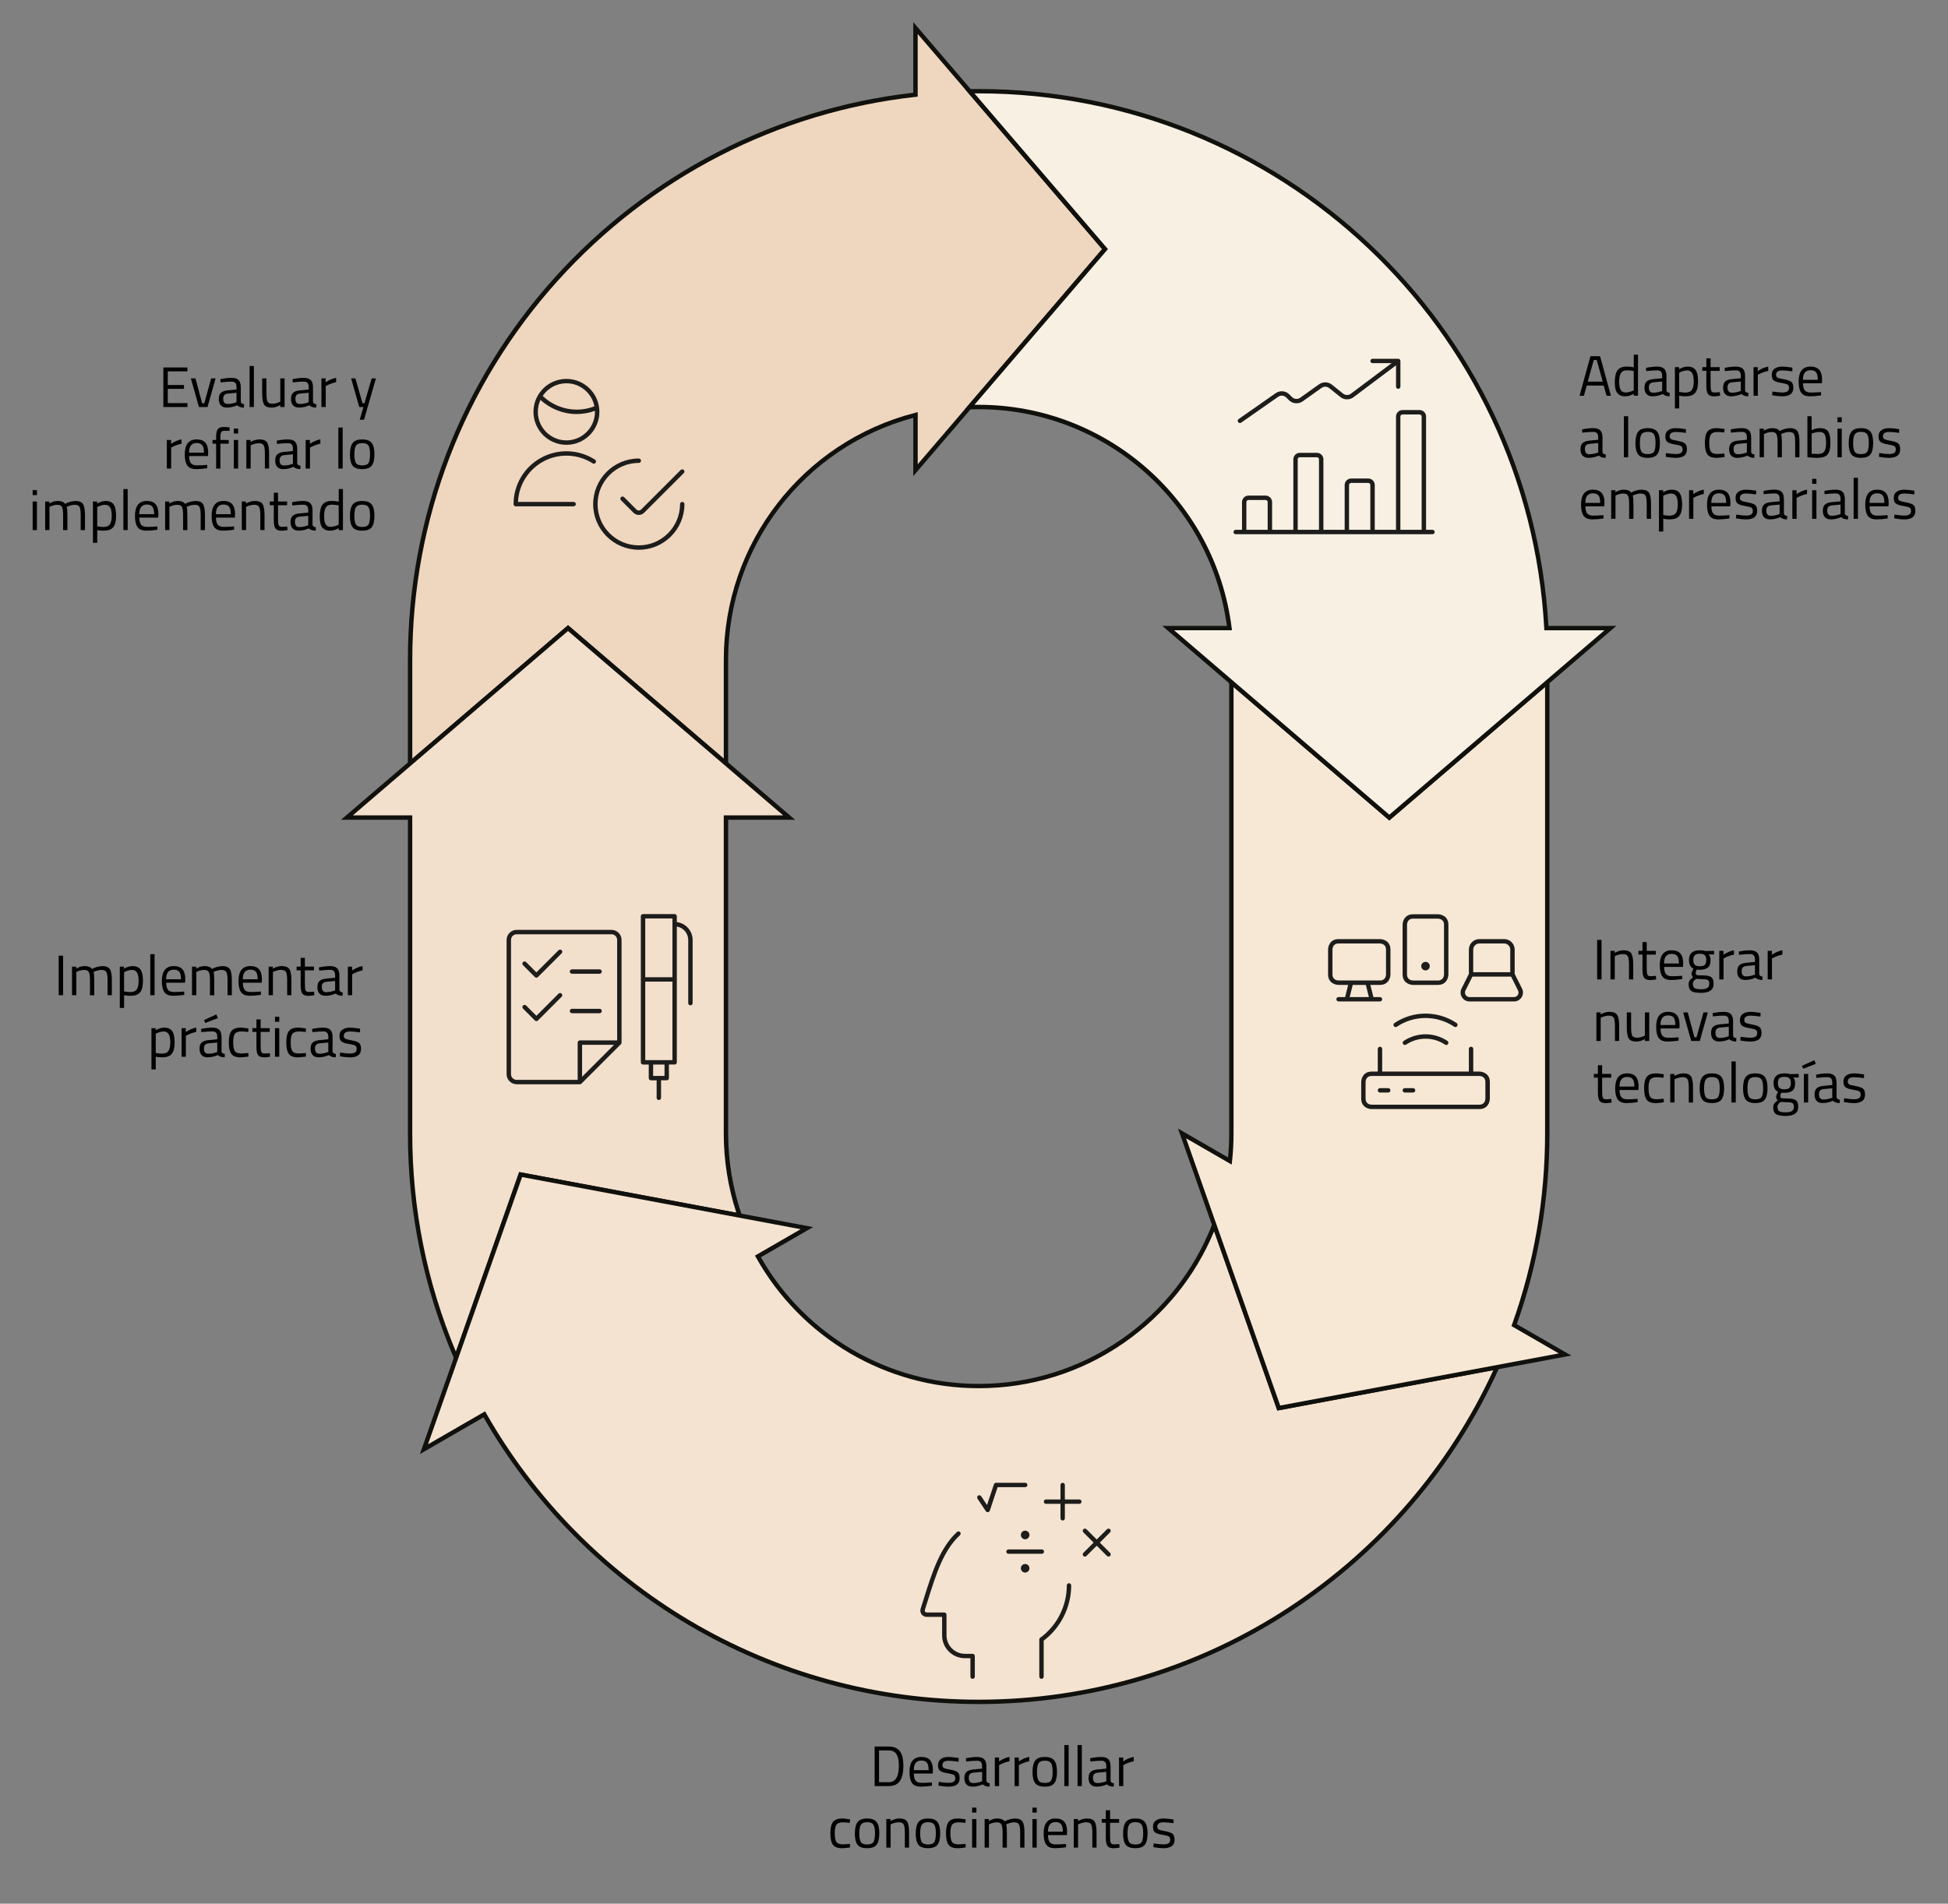 <?xml version="1.0" encoding="UTF-8"?>
<svg id="uuid-807ae2e1-bf6a-42fe-8b87-89f791eefb90" xmlns="http://www.w3.org/2000/svg" version="1.1" viewBox="0 0 886.13 866.14">
  <rect x="0" y="0" width="886.13" height="866.14" fill="#808080" stroke="none"/>
  <!-- Generator: Adobe Illustrator 29.8.1, SVG Export Plug-In . SVG Version: 2.1.1 Build 2)  -->
  <defs>
    <style>
      .st0 {
        fill: #f4e3d0;
      }

      .st0, .st1, .st2, .st3, .st4 {
        fill-rule: evenodd;
      }

      .st5 {
        fill: #10100c;
      }

      .st1 {
        fill: #f2dfcc;
      }

      .st6 {
        fill: #1d1d1b;
      }

      .st2 {
        fill: #f9f0e4;
      }

      .st3 {
        fill: #f7e8d5;
      }

      .st4 {
        fill: #efd6bf;
      }
    </style>
  </defs>
  <g>
    <path class="st4" d="M186.55,300.14v47.21l71.85-61.58,71.85,61.58v-47.21c0-53.56,36.64-98.57,86.21-111.33v25.12l86.21-100.58L416.45,12.76v30.32c-129.32,14.3-229.9,123.93-229.9,257.06"/>
    <path class="st5" d="M331.24,349.52l-72.85-62.44-72.85,62.44v-49.39c0-64.32,23.69-126.03,66.71-173.76,42.5-47.16,100.43-77.04,163.19-84.19V10.05l88.53,103.29-88.53,103.29v-26.52c-49.65,13.38-84.21,58.44-84.21,110.03v49.39h.01ZM258.39,284.45l70.85,60.73v-45.04c0-52.94,35.76-99.12,86.97-112.3l1.25-.32v23.7l83.9-97.88L417.45,15.46v28.51l-.89.1c-62.62,6.92-120.44,36.63-162.81,83.65-42.69,47.37-66.2,108.6-66.2,172.43v45.04l70.85-60.73h0Z"/>
  </g>
  <g>
    <path class="st1" d="M186.55,371.98v143.69c0,36.26,7.46,70.78,20.93,102.1l29.36-83.37,99.61,18.65c-4.03-11.72-6.21-24.29-6.21-37.38v-143.69h28.74l-100.58-86.21-100.58,86.21h28.74"/>
    <path class="st5" d="M207.58,620.52l-1.01-2.35c-13.95-32.42-21.02-66.91-21.02-102.5v-142.69h-30.44l103.29-88.53,103.29,88.53h-30.44v142.69c0,12.7,2.07,25.16,6.16,37.05l.56,1.62-100.46-18.8-29.92,84.98h-.01ZM160.51,370.98h27.03v144.69c0,34.45,6.68,67.86,19.85,99.34l28.79-81.75,98.78,18.49c-3.8-11.61-5.73-23.74-5.73-36.08v-144.69h27.03l-97.88-83.9-97.88,83.9h.01Z"/>
  </g>
  <g>
    <path class="st0" d="M207.48,617.78l-14.64,41.59,27.46-15.85c44.51,78.13,128.55,130.81,224.89,130.81,104.93,0,195.27-62.49,235.83-152.28l-99.32,18.59-29.33-83.3c-16.68,42.9-58.38,73.3-107.17,73.3-43.16,0-80.77-23.79-100.43-58.98l22.29-12.87-30.6-5.73-99.61-18.64-29.36,83.37"/>
    <path class="st5" d="M445.19,775.32c-46.69,0-92.47-12.53-132.4-36.25-38.48-22.85-70.57-55.41-92.86-94.19l-28.93,16.7,45.18-128.31,133.71,25.03-23.77,13.73c20.27,35.56,58.13,57.61,99.07,57.61,23.42,0,45.91-7.05,65.06-20.38,18.71-13.03,32.95-31.11,41.18-52.28l.98-2.52,29.95,85.04,100.37-18.78-.79,1.75c-20.3,44.93-52.85,83.05-94.14,110.23-42.36,27.89-91.67,42.63-142.6,42.63h-.01ZM220.67,642.14l.5.87c22.14,38.87,54.18,71.49,92.65,94.34,39.62,23.53,85.04,35.97,131.38,35.97,50.54,0,99.47-14.63,141.5-42.3,40.44-26.62,72.43-63.82,92.62-107.64l-98.27,18.39-28.74-81.61c-8.5,20.47-22.61,37.97-40.91,50.72-19.48,13.57-42.37,20.74-66.2,20.74-41.99,0-80.8-22.79-101.3-59.49l-.48-.86,20.8-12.01-126.72-23.72-29.07,82.56-.94-.33.94.33-13.75,39.04,25.99-15.01h0Z"/>
  </g>
  <g>
    <path class="st3" d="M631.99,371.98l-71.85-61.58v205.27c0,4.25-.23,8.44-.68,12.57l-21.77-12.57,44,124.96,130.21-24.37-23.15-13.37c9.76-27.25,15.07-56.61,15.07-87.22v-205.27l-71.85,61.58"/>
    <path class="st5" d="M581.04,641.77l-45.18-128.31,22.77,13.15c.34-3.61.52-7.28.52-10.93v-207.45l72.85,62.44,72.85-62.44v207.45c0,29.78-5,58.96-14.85,86.77l24.77,14.3-133.71,25.03h-.02ZM539.54,517.89l42.82,121.6,126.72-23.72-21.53-12.43.28-.79c9.96-27.82,15.01-57.05,15.01-86.88v-203.1l-70.85,60.73-70.85-60.73v203.1c0,4.23-.23,8.5-.68,12.68l-.17,1.52-20.76-11.98h0Z"/>
  </g>
  <g>
    <path class="st2" d="M502.67,113.34l-61.65,71.92c1.38-.05,2.77-.07,4.17-.07,58.62,0,106.99,43.88,114.06,100.58h-27.85l100.58,86.21,100.58-86.21h-29.13c-7.46-136.16-120.23-244.27-258.25-244.27-1.36,0-2.72,0-4.08.03l61.55,71.81"/>
    <path class="st5" d="M631.99,373.3l-103.29-88.53h29.41c-7.77-57.63-58.27-100.59-117.06-98.51l-2.28.08,62.57-73-62.38-72.78,2.13-.03c1.36-.02,2.73-.03,4.09-.03,137.52,0,251.19,107.23,259.2,244.27h30.89l-103.29,88.53h0ZM534.11,286.77l97.88,83.9,97.88-83.9h-27.37l-.05-.95c-7.47-136.45-120.47-243.33-257.25-243.33h-1.92l60.72,70.84-60.74,70.86c.65,0,1.3-.02,1.95-.02,58.38,0,107.84,43.62,115.06,101.46l.14,1.12h-26.28l-.02.02Z"/>
  </g>
  <g>
    <path d="M718.54,180.05l4.94-17.99h4.37l4.94,17.99h-1.98l-1.3-4.63h-7.7l-1.3,4.63h-1.98,0ZM724.99,163.78l-2.73,9.85h6.81l-2.73-9.85h-1.35Z"/>
    <path d="M745.11,161.38v18.67h-1.92v-.88c-1.33.76-2.65,1.14-3.95,1.14-.69,0-1.3-.09-1.82-.26s-1.01-.49-1.46-.94c-.94-.94-1.4-2.67-1.4-5.19s.42-4.34,1.26-5.46c.84-1.12,2.23-1.68,4.17-1.68,1.01,0,2.07.11,3.2.34v-5.75h1.92ZM738.35,178.39c.31.12.71.18,1.21.18s1.05-.08,1.66-.25c.62-.16,1.1-.32,1.44-.48l.52-.23v-8.81c-1.11-.21-2.14-.31-3.09-.31-1.32,0-2.24.42-2.76,1.26s-.78,2.14-.78,3.91c0,2.01.3,3.36.91,4.06.28.33.57.55.88.68h.01Z"/>
    <path d="M758.06,170.98v6.66c.05.64.55,1.02,1.51,1.14l-.08,1.53c-1.37,0-2.4-.35-3.09-1.04-1.56.69-3.12,1.04-4.68,1.04-1.2,0-2.11-.34-2.73-1.01-.62-.68-.94-1.65-.94-2.91s.32-2.2.96-2.8,1.65-.97,3.02-1.11l4.08-.39v-1.12c0-.88-.19-1.52-.57-1.9-.38-.38-.9-.57-1.56-.57-1.39,0-2.83.09-4.32.26l-.81.08-.08-1.48c1.91-.38,3.6-.57,5.07-.57s2.54.34,3.21,1.01c.67.68,1,1.73,1,3.17h0ZM750.05,176.28c0,1.59.66,2.39,1.98,2.39,1.18,0,2.34-.2,3.48-.6l.6-.21v-4.29l-3.85.36c-.78.07-1.34.29-1.69.68-.35.38-.52.94-.52,1.66h0Z"/>
    <path d="M761.9,185.82v-18.77h1.92v.94c1.32-.8,2.62-1.2,3.9-1.2,1.65,0,2.84.52,3.59,1.57s1.12,2.78,1.12,5.19-.44,4.14-1.31,5.19c-.88,1.05-2.33,1.57-4.35,1.57-1.06,0-2.03-.1-2.91-.29v5.8h-1.96ZM767.44,168.53c-.52,0-1.08.09-1.68.26s-1.07.35-1.42.52l-.49.26v8.76c1.23.19,2.17.29,2.81.29,1.4,0,2.39-.4,2.95-1.2s.85-2.1.85-3.9-.26-3.09-.77-3.85c-.51-.76-1.26-1.14-2.25-1.14h0Z"/>
    <path d="M782.26,168.74h-4.13v6.21c0,1.49.11,2.47.33,2.94.22.47.73.7,1.55.7l2.31-.16.13,1.61c-1.16.19-2.05.29-2.65.29-1.35,0-2.29-.33-2.81-.99s-.78-1.92-.78-3.77v-6.84h-1.85v-1.69h1.85v-3.98h1.92v3.98h4.13v1.69h0Z"/>
    <path d="M793.83,170.98v6.66c.05.64.55,1.02,1.51,1.14l-.08,1.53c-1.37,0-2.4-.35-3.09-1.04-1.56.69-3.12,1.04-4.68,1.04-1.2,0-2.11-.34-2.73-1.01-.62-.68-.94-1.65-.94-2.91s.32-2.2.96-2.8,1.65-.97,3.02-1.11l4.08-.39v-1.12c0-.88-.19-1.52-.57-1.9-.38-.38-.9-.57-1.56-.57-1.39,0-2.83.09-4.32.26l-.81.08-.08-1.48c1.91-.38,3.6-.57,5.07-.57s2.54.34,3.21,1.01c.67.68,1,1.73,1,3.17h0ZM785.82,176.28c0,1.59.66,2.39,1.98,2.39,1.18,0,2.34-.2,3.48-.6l.6-.21v-4.29l-3.85.36c-.78.07-1.34.29-1.69.68-.35.38-.52.94-.52,1.66h0Z"/>
    <path d="M797.68,180.05v-13h1.92v1.77c1.51-1.04,3.09-1.72,4.76-2.05v1.98c-.73.14-1.49.36-2.28.65-.79.29-1.39.55-1.81.78l-.65.34v9.54h-1.95.01Z"/>
    <path d="M810.76,168.53c-1.89,0-2.83.66-2.83,1.98,0,.61.22,1.04.65,1.29.43.25,1.42.51,2.96.78,1.54.27,2.63.65,3.28,1.13.64.49.96,1.4.96,2.73s-.43,2.31-1.29,2.94c-.86.62-2.11.94-3.76.94-1.07,0-2.34-.12-3.8-.36l-.78-.13.1-1.69c1.98.29,3.47.44,4.47.44s1.77-.16,2.3-.48c.53-.32.79-.86.79-1.61s-.23-1.27-.68-1.53c-.45-.27-1.44-.52-2.96-.77-1.53-.24-2.61-.6-3.25-1.07s-.96-1.33-.96-2.6.45-2.2,1.34-2.81,2.01-.91,3.34-.91c1.06,0,2.38.12,3.98.36l.73.13-.05,1.66c-1.92-.28-3.44-.42-4.55-.42h.01Z"/>
    <path d="M827.61,178.44l.75-.08.05,1.53c-1.98.28-3.67.42-5.07.42-1.87,0-3.2-.54-3.98-1.62-.78-1.08-1.17-2.77-1.17-5.06,0-4.56,1.81-6.84,5.43-6.84,1.75,0,3.06.49,3.93,1.47s1.3,2.52,1.3,4.62l-.1,1.48h-8.58c0,1.44.26,2.5.78,3.2.52.69,1.43,1.04,2.72,1.04s2.6-.05,3.94-.16h0ZM826.9,172.8c0-1.59-.26-2.72-.77-3.38s-1.34-.99-2.5-.99-2.02.35-2.6,1.04c-.58.69-.88,1.8-.9,3.33h6.77Z"/>
    <path d="M728.96,198.98v6.66c.05.64.55,1.02,1.51,1.14l-.08,1.53c-1.37,0-2.4-.35-3.09-1.04-1.56.69-3.12,1.04-4.68,1.04-1.2,0-2.11-.34-2.73-1.01-.62-.68-.94-1.65-.94-2.91s.32-2.2.96-2.8,1.65-.97,3.02-1.11l4.08-.39v-1.12c0-.88-.19-1.52-.57-1.9-.38-.38-.9-.57-1.56-.57-1.39,0-2.83.09-4.32.26l-.81.08-.08-1.48c1.91-.38,3.6-.57,5.07-.57s2.54.34,3.21,1.01c.67.68,1,1.73,1,3.17h0ZM720.96,204.28c0,1.59.66,2.39,1.98,2.39,1.18,0,2.34-.2,3.48-.6l.6-.21v-4.29l-3.85.36c-.78.07-1.34.29-1.69.68-.35.38-.52.94-.52,1.66h0Z"/>
    <path d="M738.69,208.05v-18.67h1.95v18.67h-1.95Z"/>
    <path d="M743.96,201.53c0-2.37.42-4.09,1.27-5.15.85-1.06,2.28-1.59,4.3-1.59s3.45.53,4.29,1.59c.84,1.06,1.26,2.77,1.26,5.15s-.4,4.1-1.2,5.17c-.8,1.07-2.25,1.61-4.37,1.61s-3.57-.54-4.37-1.61-1.2-2.8-1.2-5.17h.02ZM745.97,201.49c0,1.9.23,3.23.69,3.99.46.76,1.42,1.14,2.89,1.14s2.42-.38,2.87-1.13.68-2.08.68-3.99-.25-3.22-.75-3.94-1.43-1.08-2.79-1.08-2.3.36-2.81,1.08-.77,2.03-.77,3.93h-.01Z"/>
    <path d="M762.35,196.53c-1.89,0-2.83.66-2.83,1.98,0,.61.22,1.04.65,1.29.43.25,1.42.51,2.96.78,1.54.27,2.63.65,3.28,1.13.64.49.96,1.4.96,2.73s-.43,2.31-1.29,2.94c-.86.62-2.11.94-3.76.94-1.07,0-2.34-.12-3.8-.36l-.78-.13.1-1.69c1.98.29,3.47.44,4.47.44s1.77-.16,2.3-.48c.53-.32.79-.86.79-1.61s-.23-1.27-.68-1.53c-.45-.27-1.44-.52-2.96-.77-1.53-.24-2.61-.6-3.25-1.07s-.96-1.33-.96-2.6.45-2.2,1.34-2.81,2.01-.91,3.34-.91c1.06,0,2.38.12,3.98.36l.73.13-.05,1.66c-1.92-.28-3.44-.42-4.55-.42h.01Z"/>
    <path d="M780.94,194.79c.57,0,1.54.1,2.91.31l.62.08-.08,1.59c-1.39-.16-2.41-.23-3.07-.23-1.47,0-2.47.35-3,1.05s-.79,2-.79,3.9.25,3.22.74,3.96c.49.75,1.52,1.12,3.08,1.12l3.07-.23.08,1.61c-1.61.24-2.82.36-3.61.36-2.03,0-3.43-.52-4.2-1.56s-1.16-2.8-1.16-5.27.42-4.2,1.25-5.2,2.22-1.49,4.16-1.49Z"/>
    <path d="M796.59,198.98v6.66c.05.64.55,1.02,1.51,1.14l-.08,1.53c-1.37,0-2.4-.35-3.09-1.04-1.56.69-3.12,1.04-4.68,1.04-1.2,0-2.11-.34-2.73-1.01-.62-.68-.94-1.65-.94-2.91s.32-2.2.96-2.8,1.65-.97,3.02-1.11l4.08-.39v-1.12c0-.88-.19-1.52-.57-1.9-.38-.38-.9-.57-1.56-.57-1.39,0-2.83.09-4.32.26l-.81.08-.08-1.48c1.91-.38,3.6-.57,5.07-.57s2.54.34,3.21,1.01c.67.68,1,1.73,1,3.17h0ZM788.58,204.28c0,1.59.66,2.39,1.98,2.39,1.18,0,2.34-.2,3.48-.6l.6-.21v-4.29l-3.85.36c-.78.07-1.34.29-1.69.68-.35.38-.52.94-.52,1.66h0Z"/>
    <path d="M802.39,208.05h-1.95v-13h1.92v.91c1.3-.78,2.57-1.17,3.8-1.17,1.61,0,2.74.44,3.38,1.33.57-.35,1.31-.65,2.22-.92s1.71-.4,2.4-.4c1.73,0,2.9.46,3.5,1.39s.9,2.6.9,5v6.86h-1.95v-6.81c0-1.8-.17-3.04-.52-3.7-.35-.67-1.08-1-2.21-1-.57,0-1.16.08-1.77.25-.61.16-1.07.32-1.4.48l-.49.23c.23.57.34,1.84.34,3.8v6.76h-1.95v-6.71c0-1.87-.17-3.14-.51-3.81s-1.08-1-2.22-1c-.55,0-1.12.08-1.7.25-.58.16-1.03.32-1.34.48l-.44.23v10.56h0Z"/>
    <path d="M827.92,194.79c1.75,0,2.98.5,3.68,1.49.7,1,1.05,2.74,1.05,5.24s-.44,4.25-1.31,5.27c-.88,1.01-2.48,1.52-4.82,1.52-.73,0-1.93-.07-3.61-.21l-.73-.08v-18.64h1.92v6.32c1.32-.61,2.59-.91,3.82-.91h0ZM826.49,206.57c1.7,0,2.82-.39,3.37-1.16s.82-2.08.82-3.91-.22-3.12-.65-3.86c-.43-.74-1.2-1.11-2.31-1.11-1.01,0-2.04.19-3.09.57l-.52.18v9.15c1.13.09,1.92.13,2.39.13h0Z"/>
    <path d="M835.85,192.12v-2.26h1.95v2.26h-1.95ZM835.85,208.05v-13h1.95v13h-1.95Z"/>
    <path d="M840.97,201.53c0-2.37.42-4.09,1.27-5.15.85-1.06,2.28-1.59,4.3-1.59s3.45.53,4.29,1.59c.84,1.06,1.26,2.77,1.26,5.15s-.4,4.1-1.2,5.17c-.8,1.07-2.25,1.61-4.37,1.61s-3.57-.54-4.37-1.61-1.2-2.8-1.2-5.17h.02ZM842.97,201.49c0,1.9.23,3.23.69,3.99.46.76,1.42,1.14,2.89,1.14s2.42-.38,2.87-1.13.68-2.08.68-3.99-.25-3.22-.75-3.94-1.43-1.08-2.79-1.08-2.3.36-2.81,1.08-.77,2.03-.77,3.93h-.01Z"/>
    <path d="M859.35,196.53c-1.89,0-2.83.66-2.83,1.98,0,.61.22,1.04.65,1.29.43.25,1.42.51,2.96.78,1.54.27,2.63.65,3.28,1.13.64.49.96,1.4.96,2.73s-.43,2.31-1.29,2.94c-.86.62-2.11.94-3.76.94-1.07,0-2.34-.12-3.8-.36l-.78-.13.1-1.69c1.98.29,3.47.44,4.47.44s1.77-.16,2.3-.48c.53-.32.79-.86.79-1.61s-.23-1.27-.68-1.53c-.45-.27-1.44-.52-2.96-.77-1.53-.24-2.61-.6-3.25-1.07s-.96-1.33-.96-2.6.45-2.2,1.34-2.81,2.01-.91,3.34-.91c1.06,0,2.38.12,3.98.36l.73.13-.05,1.66c-1.92-.28-3.44-.42-4.55-.42h.01Z"/>
    <path d="M728.63,234.44l.75-.08.05,1.53c-1.98.28-3.67.42-5.07.42-1.87,0-3.2-.54-3.98-1.62-.78-1.08-1.17-2.77-1.17-5.06,0-4.56,1.81-6.84,5.43-6.84,1.75,0,3.06.49,3.93,1.47s1.3,2.52,1.3,4.62l-.1,1.48h-8.58c0,1.44.26,2.5.78,3.2.52.69,1.43,1.04,2.72,1.04s2.6-.05,3.94-.16h0ZM727.92,228.8c0-1.59-.26-2.72-.77-3.38s-1.34-.99-2.5-.99-2.02.35-2.6,1.04c-.58.69-.88,1.8-.9,3.33h6.77Z"/>
    <path d="M734.86,236.05h-1.95v-13h1.92v.91c1.3-.78,2.57-1.17,3.8-1.17,1.61,0,2.74.44,3.38,1.33.57-.35,1.31-.65,2.22-.92s1.71-.4,2.4-.4c1.73,0,2.9.46,3.5,1.39s.9,2.6.9,5v6.86h-1.95v-6.81c0-1.8-.17-3.04-.52-3.7-.35-.67-1.08-1-2.21-1-.57,0-1.16.08-1.77.25-.61.16-1.07.32-1.4.48l-.49.23c.23.57.34,1.84.34,3.8v6.76h-1.95v-6.71c0-1.87-.17-3.14-.51-3.81s-1.08-1-2.22-1c-.55,0-1.12.08-1.7.25-.58.16-1.03.32-1.34.48l-.44.23v10.56h0Z"/>
    <path d="M754.65,241.82v-18.77h1.92v.94c1.32-.8,2.62-1.2,3.9-1.2,1.65,0,2.84.52,3.59,1.57s1.12,2.78,1.12,5.19-.44,4.14-1.31,5.19c-.88,1.05-2.33,1.57-4.35,1.57-1.06,0-2.03-.1-2.91-.29v5.8h-1.96ZM760.19,224.53c-.52,0-1.08.09-1.68.26s-1.07.35-1.42.52l-.49.26v8.76c1.23.19,2.17.29,2.81.29,1.4,0,2.39-.4,2.95-1.2s.85-2.1.85-3.9-.26-3.09-.77-3.85c-.51-.76-1.26-1.14-2.25-1.14h0Z"/>
    <path d="M768.35,236.05v-13h1.92v1.77c1.51-1.04,3.09-1.72,4.76-2.05v1.98c-.73.14-1.49.36-2.28.65-.79.29-1.39.55-1.81.78l-.65.34v9.54h-1.95.01Z"/>
    <path d="M785.93,234.44l.75-.08.05,1.53c-1.98.28-3.67.42-5.07.42-1.87,0-3.2-.54-3.98-1.62-.78-1.08-1.17-2.77-1.17-5.06,0-4.56,1.81-6.84,5.43-6.84,1.75,0,3.06.49,3.93,1.47s1.3,2.52,1.3,4.62l-.1,1.48h-8.58c0,1.44.26,2.5.78,3.2.52.69,1.43,1.04,2.72,1.04s2.6-.05,3.94-.16h0ZM785.23,228.8c0-1.59-.26-2.72-.77-3.38s-1.34-.99-2.5-.99-2.02.35-2.6,1.04c-.58.69-.88,1.8-.9,3.33h6.77Z"/>
    <path d="M794.3,224.53c-1.89,0-2.83.66-2.83,1.98,0,.61.22,1.04.65,1.29.43.25,1.42.51,2.96.78,1.54.27,2.63.65,3.28,1.13.64.49.96,1.4.96,2.73s-.43,2.31-1.29,2.94c-.86.62-2.11.94-3.76.94-1.07,0-2.34-.12-3.8-.36l-.78-.13.1-1.69c1.98.29,3.47.44,4.47.44s1.77-.16,2.3-.48c.53-.32.79-.86.79-1.61s-.23-1.27-.68-1.53c-.45-.27-1.44-.52-2.96-.77-1.53-.24-2.61-.6-3.25-1.07s-.96-1.33-.96-2.6.45-2.2,1.34-2.81,2.01-.91,3.34-.91c1.06,0,2.38.12,3.98.36l.73.13-.05,1.66c-1.92-.28-3.44-.42-4.55-.42h.01Z"/>
    <path d="M811.49,226.98v6.66c.05.64.55,1.02,1.51,1.14l-.08,1.53c-1.37,0-2.4-.35-3.09-1.04-1.56.69-3.12,1.04-4.68,1.04-1.2,0-2.11-.34-2.73-1.01-.62-.68-.94-1.65-.94-2.91s.32-2.2.96-2.8,1.65-.97,3.02-1.11l4.08-.39v-1.12c0-.88-.19-1.52-.57-1.9-.38-.38-.9-.57-1.56-.57-1.39,0-2.83.09-4.32.26l-.81.08-.08-1.48c1.91-.38,3.6-.57,5.07-.57s2.54.34,3.21,1.01c.67.68,1,1.73,1,3.17h0ZM803.48,232.28c0,1.59.66,2.39,1.98,2.39,1.18,0,2.34-.2,3.48-.6l.6-.21v-4.29l-3.85.36c-.78.07-1.34.29-1.69.68-.35.38-.52.94-.52,1.66h0Z"/>
    <path d="M815.33,236.05v-13h1.92v1.77c1.51-1.04,3.09-1.72,4.76-2.05v1.98c-.73.14-1.49.36-2.28.65-.79.29-1.39.55-1.81.78l-.65.34v9.54h-1.95.01Z"/>
    <path d="M824.33,220.12v-2.26h1.95v2.26h-1.95ZM824.33,236.05v-13h1.95v13h-1.95Z"/>
    <path d="M839.2,226.98v6.66c.05.64.55,1.02,1.51,1.14l-.08,1.53c-1.37,0-2.4-.35-3.09-1.04-1.56.69-3.12,1.04-4.68,1.04-1.2,0-2.11-.34-2.73-1.01-.62-.68-.94-1.65-.94-2.91s.32-2.2.96-2.8,1.65-.97,3.02-1.11l4.08-.39v-1.12c0-.88-.19-1.52-.57-1.9-.38-.38-.9-.57-1.56-.57-1.39,0-2.83.09-4.32.26l-.81.08-.08-1.48c1.91-.38,3.6-.57,5.07-.57s2.54.34,3.21,1.01c.67.68,1,1.73,1,3.17h0ZM831.19,232.28c0,1.59.66,2.39,1.98,2.39,1.18,0,2.34-.2,3.48-.6l.6-.21v-4.29l-3.85.36c-.78.07-1.34.29-1.69.68-.35.38-.52.94-.52,1.66h0Z"/>
    <path d="M843.21,236.05v-18.67h1.95v18.67h-1.95Z"/>
    <path d="M857.9,234.44l.75-.08.05,1.53c-1.98.28-3.67.42-5.07.42-1.87,0-3.2-.54-3.98-1.62-.78-1.08-1.17-2.77-1.17-5.06,0-4.56,1.81-6.84,5.43-6.84,1.75,0,3.06.49,3.93,1.47s1.3,2.52,1.3,4.62l-.1,1.48h-8.58c0,1.44.26,2.5.78,3.2.52.69,1.43,1.04,2.72,1.04s2.6-.05,3.94-.16h0ZM857.19,228.8c0-1.59-.26-2.72-.77-3.38s-1.34-.99-2.5-.99-2.02.35-2.6,1.04c-.58.69-.88,1.8-.9,3.33h6.77Z"/>
    <path d="M866.27,224.53c-1.89,0-2.83.66-2.83,1.98,0,.61.22,1.04.65,1.29.43.25,1.42.51,2.96.78,1.54.27,2.63.65,3.28,1.13.64.49.96,1.4.96,2.73s-.43,2.31-1.29,2.94c-.86.62-2.11.94-3.76.94-1.07,0-2.34-.12-3.8-.36l-.78-.13.1-1.69c1.98.29,3.47.44,4.47.44s1.77-.16,2.3-.48c.53-.32.79-.86.79-1.61s-.23-1.27-.68-1.53c-.45-.27-1.44-.52-2.96-.77-1.53-.24-2.61-.6-3.25-1.07s-.96-1.33-.96-2.6.45-2.2,1.34-2.81,2.01-.91,3.34-.91c1.06,0,2.38.12,3.98.36l.73.13-.05,1.66c-1.92-.28-3.44-.42-4.55-.42h.01Z"/>
  </g>
  <g>
    <path d="M74.31,185.18v-17.99h10.95v1.77h-8.94v6.21h7.38v1.74h-7.38v6.5h8.94v1.77h-10.95Z"/>
    <path d="M86.84,172.18h2.08l3.04,11.31h.96l3.15-11.31h2l-3.67,13h-3.9l-3.67-13h0Z"/>
    <path d="M109.54,176.11v6.66c.05.64.55,1.02,1.51,1.14l-.08,1.53c-1.37,0-2.4-.35-3.09-1.04-1.56.69-3.12,1.04-4.68,1.04-1.2,0-2.11-.34-2.73-1.01-.62-.68-.94-1.65-.94-2.91s.32-2.2.96-2.8,1.65-.97,3.02-1.11l4.08-.39v-1.12c0-.88-.19-1.52-.57-1.9-.38-.38-.9-.57-1.56-.57-1.39,0-2.83.09-4.32.26l-.81.08-.08-1.48c1.91-.38,3.6-.57,5.07-.57s2.54.34,3.21,1.01c.67.68,1,1.73,1,3.17h.01ZM101.53,181.41c0,1.59.66,2.39,1.98,2.39,1.18,0,2.34-.2,3.48-.6l.6-.21v-4.29l-3.85.36c-.78.07-1.34.29-1.69.68-.35.38-.52.94-.52,1.66h0Z"/>
    <path d="M113.54,185.18v-18.67h1.95v18.67h-1.95Z"/>
    <path d="M127.5,172.18h1.95v13h-1.95v-.91c-1.3.78-2.58,1.17-3.85,1.17-1.77,0-2.94-.46-3.52-1.38-.58-.92-.87-2.62-.87-5.1v-6.79h1.95v6.76c0,1.89.16,3.15.49,3.8.33.64,1.07.96,2.24.96.57,0,1.15-.08,1.74-.25.59-.16,1.04-.32,1.35-.48l.47-.23v-10.56h0Z"/>
    <path d="M142.38,176.11v6.66c.05.64.55,1.02,1.51,1.14l-.08,1.53c-1.37,0-2.4-.35-3.09-1.04-1.56.69-3.12,1.04-4.68,1.04-1.2,0-2.11-.34-2.73-1.01-.62-.68-.94-1.65-.94-2.91s.32-2.2.96-2.8,1.65-.97,3.02-1.11l4.08-.39v-1.12c0-.88-.19-1.52-.57-1.9-.38-.38-.9-.57-1.56-.57-1.39,0-2.83.09-4.32.26l-.81.08-.08-1.48c1.91-.38,3.6-.57,5.07-.57s2.54.34,3.21,1.01c.67.68,1,1.73,1,3.17h0ZM134.37,181.41c0,1.59.66,2.39,1.98,2.39,1.18,0,2.34-.2,3.48-.6l.6-.21v-4.29l-3.85.36c-.78.07-1.34.29-1.69.68-.35.38-.52.94-.52,1.66h0Z"/>
    <path d="M146.22,185.18v-13h1.92v1.77c1.51-1.04,3.09-1.72,4.76-2.05v1.98c-.73.14-1.49.36-2.27.65-.79.29-1.39.55-1.81.78l-.65.34v9.54h-1.95Z"/>
    <path d="M159.72,172.18h1.95l3.25,11.31h.86l3.28-11.31h1.95l-5.41,18.77h-1.95l1.69-5.77h-1.92l-3.69-13h0Z"/>
    <path d="M75.9,213.18v-13h1.92v1.77c1.51-1.04,3.09-1.72,4.76-2.05v1.98c-.73.14-1.49.36-2.27.65-.79.29-1.39.55-1.81.78l-.65.34v9.54h-1.95Z"/>
    <path d="M93.47,211.57l.75-.08.05,1.53c-1.98.28-3.67.42-5.07.42-1.87,0-3.2-.54-3.98-1.62-.78-1.08-1.17-2.77-1.17-5.06,0-4.56,1.81-6.84,5.43-6.84,1.75,0,3.06.49,3.93,1.47s1.3,2.52,1.3,4.62l-.1,1.48h-8.58c0,1.44.26,2.5.78,3.2.52.69,1.43,1.04,2.72,1.04s2.6-.05,3.94-.16h0ZM92.77,205.93c0-1.59-.26-2.72-.77-3.38-.51-.66-1.34-.99-2.5-.99s-2.02.35-2.6,1.04c-.58.69-.88,1.8-.9,3.33h6.77Z"/>
    <path d="M100.26,201.87v11.31h-1.95v-11.31h-1.64v-1.69h1.64v-1.17c0-1.84.26-3.09.78-3.76s1.43-1,2.73-1l2.63.18-.03,1.61c-.97-.03-1.77-.05-2.41-.05s-1.08.21-1.35.62c-.27.42-.4,1.22-.4,2.42v1.14h3.77v1.69h-3.77Z"/>
    <path d="M106.37,197.25v-2.26h1.95v2.26h-1.95ZM106.37,213.18v-13h1.95v13h-1.95Z"/>
    <path d="M114.01,213.18h-1.95v-13h1.92v.91c1.4-.78,2.75-1.17,4.03-1.17,1.73,0,2.9.47,3.5,1.4.6.94.9,2.6.9,4.99v6.86h-1.92v-6.81c0-1.8-.18-3.04-.53-3.7-.36-.67-1.11-1-2.27-1-.55,0-1.14.08-1.76.25-.62.16-1.09.32-1.42.48l-.49.23v10.56h-.01Z"/>
    <path d="M135.2,204.11v6.66c.05.64.55,1.02,1.51,1.14l-.08,1.53c-1.37,0-2.4-.35-3.09-1.04-1.56.69-3.12,1.04-4.68,1.04-1.2,0-2.11-.34-2.73-1.01-.62-.68-.94-1.65-.94-2.91s.32-2.2.96-2.8,1.65-.97,3.02-1.11l4.08-.39v-1.12c0-.88-.19-1.52-.57-1.9-.38-.38-.9-.57-1.56-.57-1.39,0-2.83.09-4.32.26l-.81.08-.08-1.48c1.91-.38,3.6-.57,5.07-.57s2.54.34,3.21,1.01c.67.68,1,1.73,1,3.17h0ZM127.19,209.41c0,1.59.66,2.39,1.98,2.39,1.18,0,2.34-.2,3.48-.6l.6-.21v-4.29l-3.85.36c-.78.07-1.34.29-1.69.68-.35.38-.52.94-.52,1.66h0Z"/>
    <path d="M139.05,213.18v-13h1.92v1.77c1.51-1.04,3.09-1.72,4.76-2.05v1.98c-.73.14-1.49.36-2.27.65-.79.29-1.39.55-1.81.78l-.65.34v9.54h-1.95Z"/>
    <path d="M153.92,213.18v-18.67h1.95v18.67h-1.95Z"/>
    <path d="M159.2,206.66c0-2.37.42-4.09,1.27-5.15s2.28-1.59,4.3-1.59,3.45.53,4.29,1.59,1.26,2.77,1.26,5.15-.4,4.1-1.2,5.17c-.8,1.07-2.25,1.61-4.37,1.61s-3.57-.54-4.37-1.61c-.8-1.07-1.2-2.8-1.2-5.17h.02ZM161.2,206.62c0,1.9.23,3.23.69,3.99.46.76,1.42,1.14,2.89,1.14s2.42-.38,2.87-1.13.68-2.08.68-3.99-.25-3.22-.75-3.94-1.43-1.08-2.79-1.08-2.3.36-2.81,1.08-.77,2.03-.77,3.93h0Z"/>
    <path d="M14.85,225.25v-2.26h1.95v2.26h-1.95ZM14.85,241.18v-13h1.95v13h-1.95Z"/>
    <path d="M22.49,241.18h-1.95v-13h1.92v.91c1.3-.78,2.57-1.17,3.8-1.17,1.61,0,2.74.44,3.38,1.33.57-.35,1.31-.65,2.22-.92.91-.27,1.71-.4,2.4-.4,1.73,0,2.9.46,3.5,1.39s.9,2.6.9,5v6.86h-1.95v-6.81c0-1.8-.17-3.04-.52-3.7-.35-.67-1.08-1-2.21-1-.57,0-1.16.08-1.77.25-.61.16-1.07.32-1.4.48l-.49.23c.23.57.34,1.84.34,3.8v6.76h-1.95v-6.71c0-1.87-.17-3.14-.51-3.81s-1.08-1-2.22-1c-.55,0-1.12.08-1.7.25-.58.16-1.03.32-1.34.48l-.44.23v10.56h0Z"/>
    <path d="M42.28,246.96v-18.77h1.92v.94c1.32-.8,2.62-1.2,3.9-1.2,1.65,0,2.84.52,3.59,1.57s1.12,2.78,1.12,5.19-.44,4.14-1.31,5.19c-.88,1.05-2.33,1.57-4.36,1.57-1.06,0-2.03-.1-2.91-.29v5.8h-1.95,0ZM47.81,229.67c-.52,0-1.08.09-1.68.26s-1.07.35-1.42.52l-.49.26v8.76c1.23.19,2.17.29,2.81.29,1.4,0,2.39-.4,2.95-1.2s.85-2.1.85-3.9-.26-3.09-.77-3.85c-.51-.76-1.26-1.14-2.25-1.14h0Z"/>
    <path d="M56.13,241.18v-18.67h1.95v18.67h-1.95Z"/>
    <path d="M70.82,239.57l.75-.08.05,1.53c-1.98.28-3.67.42-5.07.42-1.87,0-3.2-.54-3.98-1.62s-1.17-2.77-1.17-5.06c0-4.56,1.81-6.84,5.43-6.84,1.75,0,3.06.49,3.93,1.47s1.3,2.52,1.3,4.62l-.1,1.48h-8.58c0,1.44.26,2.5.78,3.2.52.69,1.43,1.04,2.72,1.04s2.6-.05,3.94-.16h0ZM70.12,233.93c0-1.59-.26-2.72-.77-3.38-.51-.66-1.34-.99-2.5-.99s-2.02.35-2.6,1.04c-.58.69-.88,1.8-.9,3.33h6.77Z"/>
    <path d="M77.06,241.18h-1.95v-13h1.92v.91c1.3-.78,2.57-1.17,3.8-1.17,1.61,0,2.74.44,3.38,1.33.57-.35,1.31-.65,2.22-.92s1.71-.4,2.4-.4c1.73,0,2.9.46,3.5,1.39s.9,2.6.9,5v6.86h-1.95v-6.81c0-1.8-.17-3.04-.52-3.7-.35-.67-1.08-1-2.21-1-.57,0-1.16.08-1.77.25-.61.16-1.07.32-1.4.48l-.49.23c.23.57.34,1.84.34,3.8v6.76h-1.95v-6.71c0-1.87-.17-3.14-.51-3.81-.34-.67-1.08-1-2.22-1-.55,0-1.12.08-1.7.25-.58.16-1.03.32-1.34.48l-.44.23v10.56h-.01Z"/>
    <path d="M105.69,239.57l.75-.08.05,1.53c-1.98.28-3.67.42-5.07.42-1.87,0-3.2-.54-3.98-1.62-.78-1.08-1.17-2.77-1.17-5.06,0-4.56,1.81-6.84,5.43-6.84,1.75,0,3.06.49,3.93,1.47s1.3,2.52,1.3,4.62l-.1,1.48h-8.58c0,1.44.26,2.5.78,3.2.52.69,1.43,1.04,2.72,1.04s2.6-.05,3.94-.16h0ZM104.99,233.93c0-1.59-.26-2.72-.77-3.38-.51-.66-1.34-.99-2.5-.99s-2.02.35-2.6,1.04c-.58.69-.88,1.8-.9,3.33h6.77Z"/>
    <path d="M111.93,241.18h-1.95v-13h1.92v.91c1.4-.78,2.75-1.17,4.03-1.17,1.73,0,2.9.47,3.5,1.4.6.94.9,2.6.9,4.99v6.86h-1.92v-6.81c0-1.8-.18-3.04-.53-3.7-.36-.67-1.11-1-2.27-1-.55,0-1.14.08-1.76.25-.62.16-1.09.32-1.42.48l-.49.23v10.56h-.01Z"/>
    <path d="M130.6,229.87h-4.13v6.21c0,1.49.11,2.47.33,2.94s.73.7,1.55.7l2.31-.16.13,1.61c-1.16.19-2.05.29-2.65.29-1.35,0-2.29-.33-2.81-.99s-.78-1.92-.78-3.77v-6.84h-1.85v-1.69h1.85v-3.98h1.92v3.98h4.13v1.69h0Z"/>
    <path d="M142.17,232.11v6.66c.05.64.55,1.02,1.51,1.14l-.08,1.53c-1.37,0-2.4-.35-3.09-1.04-1.56.69-3.12,1.04-4.68,1.04-1.2,0-2.11-.34-2.73-1.01-.62-.68-.94-1.65-.94-2.91s.32-2.2.96-2.8,1.65-.97,3.02-1.11l4.08-.39v-1.12c0-.88-.19-1.52-.57-1.9-.38-.38-.9-.57-1.56-.57-1.39,0-2.83.09-4.32.26l-.81.08-.08-1.48c1.91-.38,3.6-.57,5.07-.57s2.54.34,3.21,1.01c.67.68,1,1.73,1,3.17h0ZM134.16,237.41c0,1.59.66,2.39,1.98,2.39,1.18,0,2.34-.2,3.48-.6l.6-.21v-4.29l-3.85.36c-.78.07-1.34.29-1.69.68-.35.38-.52.94-.52,1.66h0Z"/>
    <path d="M156,222.52v18.67h-1.92v-.88c-1.33.76-2.65,1.14-3.95,1.14-.69,0-1.3-.09-1.82-.26s-1.01-.49-1.46-.94c-.94-.94-1.4-2.67-1.4-5.19s.42-4.34,1.26-5.46c.84-1.12,2.23-1.68,4.17-1.68,1.01,0,2.07.11,3.2.34v-5.75h1.92ZM149.24,239.52c.31.12.71.18,1.21.18s1.05-.08,1.66-.25c.62-.16,1.1-.32,1.44-.48l.52-.23v-8.81c-1.11-.21-2.14-.31-3.09-.31-1.32,0-2.24.42-2.76,1.26-.52.84-.78,2.14-.78,3.91,0,2.01.3,3.36.91,4.06.28.33.57.55.88.68h0Z"/>
    <path d="M159.2,234.66c0-2.37.42-4.09,1.27-5.15s2.28-1.59,4.3-1.59,3.45.53,4.29,1.59,1.26,2.77,1.26,5.15-.4,4.1-1.2,5.17c-.8,1.07-2.25,1.61-4.37,1.61s-3.57-.54-4.37-1.61c-.8-1.07-1.2-2.8-1.2-5.17h.02ZM161.2,234.62c0,1.9.23,3.23.69,3.99.46.76,1.42,1.14,2.89,1.14s2.42-.38,2.87-1.13.68-2.08.68-3.99-.25-3.22-.75-3.94-1.43-1.08-2.79-1.08-2.3.36-2.81,1.08-.77,2.03-.77,3.93h0Z"/>
  </g>
  <g>
    <path d="M26.7,452.8v-17.99h2v17.99h-2Z"/>
    <path d="M34.71,452.8h-1.95v-13h1.92v.91c1.3-.78,2.57-1.17,3.8-1.17,1.61,0,2.74.44,3.38,1.33.57-.35,1.31-.65,2.22-.92.91-.27,1.71-.4,2.4-.4,1.73,0,2.9.46,3.5,1.39.6.93.9,2.6.9,5.01v6.86h-1.95v-6.81c0-1.8-.17-3.04-.52-3.71-.35-.67-1.08-1-2.21-1-.57,0-1.16.08-1.77.25-.61.16-1.07.33-1.4.48l-.49.23c.23.57.34,1.84.34,3.8v6.76h-1.95v-6.71c0-1.87-.17-3.14-.51-3.81-.34-.67-1.08-1-2.22-1-.55,0-1.12.08-1.7.25-.58.16-1.03.33-1.34.48l-.44.23v10.56h0Z"/>
    <path d="M54.5,458.58v-18.77h1.92v.94c1.32-.8,2.62-1.2,3.9-1.2,1.65,0,2.84.52,3.59,1.57.75,1.05,1.12,2.78,1.12,5.19s-.44,4.14-1.31,5.19c-.88,1.05-2.33,1.57-4.36,1.57-1.06,0-2.03-.1-2.91-.29v5.8s-1.95,0-1.95,0ZM60.04,441.29c-.52,0-1.08.09-1.68.26s-1.07.35-1.42.52l-.49.26v8.76c1.23.19,2.17.29,2.81.29,1.4,0,2.39-.4,2.95-1.2.56-.8.85-2.1.85-3.9s-.26-3.09-.77-3.85c-.51-.76-1.26-1.14-2.25-1.14Z"/>
    <path d="M68.36,452.8v-18.67h1.95v18.67h-1.95Z"/>
    <path d="M83.05,451.19l.75-.08.05,1.53c-1.98.28-3.67.42-5.07.42-1.87,0-3.2-.54-3.98-1.62-.78-1.08-1.17-2.77-1.17-5.06,0-4.56,1.81-6.84,5.43-6.84,1.75,0,3.06.49,3.93,1.47s1.3,2.52,1.3,4.61l-.1,1.48h-8.58c0,1.44.26,2.5.78,3.2.52.69,1.43,1.04,2.72,1.04s2.6-.05,3.94-.16h0ZM82.34,445.55c0-1.59-.26-2.72-.77-3.38-.51-.66-1.34-.99-2.5-.99s-2.02.35-2.6,1.04-.88,1.8-.9,3.33h6.77Z"/>
    <path d="M89.29,452.8h-1.95v-13h1.92v.91c1.3-.78,2.57-1.17,3.8-1.17,1.61,0,2.74.44,3.38,1.33.57-.35,1.31-.65,2.22-.92.91-.27,1.71-.4,2.4-.4,1.73,0,2.9.46,3.5,1.39.6.93.9,2.6.9,5.01v6.86h-1.95v-6.81c0-1.8-.17-3.04-.52-3.71-.35-.67-1.08-1-2.21-1-.57,0-1.16.08-1.77.25-.61.16-1.07.33-1.4.48l-.49.23c.23.57.34,1.84.34,3.8v6.76h-1.95v-6.71c0-1.87-.17-3.14-.51-3.81-.34-.67-1.08-1-2.22-1-.55,0-1.12.08-1.7.25-.58.16-1.03.33-1.34.48l-.44.23v10.56h-.01Z"/>
    <path d="M117.91,451.19l.75-.08.05,1.53c-1.98.28-3.67.42-5.07.42-1.87,0-3.2-.54-3.98-1.62-.78-1.08-1.17-2.77-1.17-5.06,0-4.56,1.81-6.84,5.43-6.84,1.75,0,3.06.49,3.93,1.47s1.3,2.52,1.3,4.61l-.1,1.48h-8.58c0,1.44.26,2.5.78,3.2.52.69,1.43,1.04,2.72,1.04s2.6-.05,3.94-.16h0ZM117.21,445.55c0-1.59-.26-2.72-.77-3.38-.51-.66-1.34-.99-2.5-.99s-2.02.35-2.6,1.04-.88,1.8-.9,3.33h6.77Z"/>
    <path d="M124.15,452.8h-1.95v-13h1.92v.91c1.4-.78,2.75-1.17,4.03-1.17,1.73,0,2.9.47,3.5,1.4.6.94.9,2.6.9,4.99v6.86h-1.92v-6.81c0-1.8-.18-3.04-.53-3.71-.36-.67-1.11-1-2.27-1-.55,0-1.14.08-1.76.25-.62.16-1.09.33-1.42.48l-.49.23v10.56h-.01Z"/>
    <path d="M142.82,441.49h-4.13v6.21c0,1.49.11,2.47.33,2.94s.73.7,1.55.7l2.31-.16.13,1.61c-1.16.19-2.05.29-2.65.29-1.35,0-2.29-.33-2.81-.99s-.78-1.92-.78-3.77v-6.84h-1.85v-1.69h1.85v-3.98h1.92v3.98h4.13v1.69h0Z"/>
    <path d="M154.39,443.73v6.66c.05.64.55,1.02,1.51,1.14l-.08,1.53c-1.37,0-2.4-.35-3.09-1.04-1.56.69-3.12,1.04-4.68,1.04-1.2,0-2.11-.34-2.73-1.01-.62-.68-.94-1.65-.94-2.91s.32-2.2.96-2.79c.64-.6,1.65-.97,3.02-1.1l4.08-.39v-1.12c0-.88-.19-1.52-.57-1.9s-.9-.57-1.56-.57c-1.39,0-2.83.09-4.32.26l-.81.08-.08-1.48c1.91-.38,3.6-.57,5.07-.57s2.54.34,3.21,1.01c.67.68,1,1.73,1,3.17h0ZM146.38,449.03c0,1.59.66,2.39,1.98,2.39,1.18,0,2.34-.2,3.48-.6l.6-.21v-4.29l-3.85.36c-.78.07-1.34.29-1.69.68-.35.38-.52.94-.52,1.66h0Z"/>
    <path d="M158.24,452.8v-13h1.92v1.77c1.51-1.04,3.09-1.72,4.76-2.05v1.98c-.73.14-1.49.36-2.27.65-.79.29-1.39.55-1.81.78l-.65.34v9.54h-1.95Z"/>
    <path d="M68.9,486.58v-18.77h1.92v.94c1.32-.8,2.62-1.2,3.9-1.2,1.65,0,2.84.52,3.59,1.57.75,1.05,1.12,2.78,1.12,5.19s-.44,4.14-1.31,5.19c-.88,1.05-2.33,1.57-4.36,1.57-1.06,0-2.03-.1-2.91-.29v5.8h-1.95ZM74.44,469.29c-.52,0-1.08.09-1.68.26s-1.07.35-1.42.52l-.49.26v8.76c1.23.19,2.17.29,2.81.29,1.4,0,2.39-.4,2.95-1.2.56-.8.85-2.1.85-3.9s-.26-3.09-.77-3.85c-.51-.76-1.26-1.14-2.25-1.14Z"/>
    <path d="M82.6,480.8v-13h1.92v1.77c1.51-1.04,3.09-1.72,4.76-2.05v1.98c-.73.14-1.49.36-2.27.65-.79.29-1.39.55-1.81.78l-.65.34v9.54h-1.95Z"/>
    <path d="M100.78,471.73v6.66c.05.64.55,1.02,1.51,1.14l-.08,1.53c-1.37,0-2.4-.35-3.09-1.04-1.56.69-3.12,1.04-4.68,1.04-1.2,0-2.11-.34-2.73-1.01-.62-.68-.94-1.65-.94-2.91s.32-2.2.96-2.79c.64-.6,1.65-.97,3.02-1.1l4.08-.39v-1.12c0-.88-.19-1.52-.57-1.9s-.9-.57-1.56-.57c-1.39,0-2.83.09-4.32.26l-.81.08-.08-1.48c1.91-.38,3.6-.57,5.07-.57s2.54.34,3.21,1.01c.67.68,1,1.73,1,3.17h.01ZM92.77,477.03c0,1.59.66,2.39,1.98,2.39,1.18,0,2.34-.2,3.48-.6l.6-.21v-4.29l-3.85.36c-.78.07-1.34.29-1.69.68-.35.38-.52.94-.52,1.66h0ZM92.8,464.11l5.62-2.55.68,1.66-5.75,2.21-.55-1.33h0Z"/>
    <path d="M109.49,467.54c.57,0,1.54.1,2.91.31l.62.08-.08,1.59c-1.39-.16-2.41-.23-3.07-.23-1.47,0-2.47.35-3,1.05-.53.7-.79,2-.79,3.9s.25,3.22.74,3.97,1.52,1.12,3.08,1.12l3.07-.23.08,1.61c-1.61.24-2.82.36-3.61.36-2.03,0-3.43-.52-4.2-1.56s-1.16-2.79-1.16-5.27.42-4.2,1.25-5.2,2.22-1.49,4.16-1.49h0Z"/>
    <path d="M122.7,469.49h-4.13v6.21c0,1.49.11,2.47.33,2.94s.73.7,1.55.7l2.31-.16.13,1.61c-1.16.19-2.05.29-2.65.29-1.35,0-2.29-.33-2.81-.99s-.78-1.92-.78-3.77v-6.84h-1.85v-1.69h1.85v-3.98h1.92v3.98h4.13v1.69h0Z"/>
    <path d="M125.09,464.87v-2.26h1.95v2.26h-1.95ZM125.09,480.8v-13h1.95v13h-1.95Z"/>
    <path d="M135.64,467.54c.57,0,1.54.1,2.91.31l.62.08-.08,1.59c-1.39-.16-2.41-.23-3.07-.23-1.47,0-2.47.35-3,1.05-.53.7-.79,2-.79,3.9s.25,3.22.74,3.97,1.52,1.12,3.08,1.12l3.07-.23.08,1.61c-1.61.24-2.82.36-3.61.36-2.03,0-3.43-.52-4.2-1.56s-1.16-2.79-1.16-5.27.42-4.2,1.25-5.2,2.22-1.49,4.16-1.49h0Z"/>
    <path d="M151.29,471.73v6.66c.05.64.55,1.02,1.51,1.14l-.08,1.53c-1.37,0-2.4-.35-3.09-1.04-1.56.69-3.12,1.04-4.68,1.04-1.2,0-2.11-.34-2.73-1.01-.62-.68-.94-1.65-.94-2.91s.32-2.2.96-2.79c.64-.6,1.65-.97,3.02-1.1l4.08-.39v-1.12c0-.88-.19-1.52-.57-1.9s-.9-.57-1.56-.57c-1.39,0-2.83.09-4.32.26l-.81.08-.08-1.48c1.91-.38,3.6-.57,5.07-.57s2.54.34,3.21,1.01c.67.68,1,1.73,1,3.17h0ZM143.29,477.03c0,1.59.66,2.39,1.98,2.39,1.18,0,2.34-.2,3.48-.6l.6-.21v-4.29l-3.85.36c-.78.07-1.34.29-1.69.68-.35.38-.52.94-.52,1.66h0Z"/>
    <path d="M159.22,469.29c-1.89,0-2.83.66-2.83,1.98,0,.61.22,1.04.65,1.29s1.42.51,2.96.78c1.54.27,2.63.65,3.28,1.13.64.49.96,1.4.96,2.73s-.43,2.31-1.29,2.94c-.86.62-2.11.94-3.76.94-1.07,0-2.34-.12-3.8-.36l-.78-.13.1-1.69c1.98.29,3.47.44,4.47.44s1.77-.16,2.3-.48.79-.86.79-1.61-.23-1.27-.68-1.53c-.45-.27-1.44-.52-2.96-.77-1.53-.24-2.61-.6-3.25-1.07s-.96-1.33-.96-2.6.45-2.2,1.34-2.81,2.01-.91,3.34-.91c1.06,0,2.38.12,3.98.36l.73.13-.05,1.66c-1.92-.28-3.44-.42-4.55-.42h.01Z"/>
  </g>
  <g>
    <path d="M726.53,445.62v-17.99h2v17.99h-2Z"/>
    <path d="M734.54,445.62h-1.95v-13h1.92v.91c1.4-.78,2.75-1.17,4.03-1.17,1.73,0,2.9.47,3.5,1.4.6.94.9,2.6.9,4.99v6.86h-1.92v-6.81c0-1.8-.18-3.04-.53-3.71-.36-.67-1.11-1-2.28-1-.55,0-1.14.08-1.76.25-.62.16-1.09.33-1.42.48l-.49.23v10.56h0Z"/>
    <path d="M753.2,434.31h-4.13v6.21c0,1.49.11,2.47.33,2.94.22.47.73.7,1.55.7l2.31-.16.13,1.61c-1.16.19-2.05.29-2.65.29-1.35,0-2.29-.33-2.81-.99s-.78-1.92-.78-3.77v-6.84h-1.85v-1.69h1.85v-3.98h1.92v3.98h4.13v1.69h0Z"/>
    <path d="M764.44,444.01l.75-.08.05,1.53c-1.98.28-3.67.42-5.07.42-1.87,0-3.2-.54-3.98-1.62-.78-1.08-1.17-2.77-1.17-5.06,0-4.56,1.81-6.84,5.43-6.84,1.75,0,3.06.49,3.93,1.47s1.3,2.52,1.3,4.61l-.1,1.48h-8.58c0,1.44.26,2.5.78,3.2.52.69,1.43,1.04,2.72,1.04s2.6-.05,3.94-.16h0ZM763.73,438.36c0-1.59-.26-2.72-.77-3.38s-1.34-.99-2.5-.99-2.02.35-2.6,1.04c-.58.69-.88,1.8-.9,3.33h6.77Z"/>
    <path d="M773.74,451.73c-2.08,0-3.53-.28-4.36-.84-.82-.56-1.23-1.59-1.23-3.08,0-.71.16-1.29.47-1.73s.84-.94,1.59-1.49c-.49-.33-.73-.93-.73-1.79,0-.29.22-.84.65-1.64l.23-.42c-1.37-.62-2.05-1.93-2.05-3.93,0-2.96,1.62-4.45,4.86-4.45.83,0,1.6.09,2.31.26l.39.08,3.85-.1v1.66l-2.47-.05c.57.57.86,1.44.86,2.6,0,1.63-.4,2.77-1.21,3.42-.81.65-2.08.98-3.81.98-.47,0-.89-.03-1.27-.1-.31.76-.47,1.26-.47,1.48,0,.54.16.87.49,1s1.33.2,2.99.2,2.86.26,3.59.78c.73.52,1.09,1.53,1.09,3.04,0,2.76-1.92,4.13-5.77,4.13h0ZM770.08,447.65c0,.92.26,1.56.77,1.91.51.36,1.46.53,2.83.53s2.37-.19,2.96-.57c.6-.38.9-1.02.9-1.91s-.22-1.47-.65-1.73c-.43-.26-1.28-.39-2.55-.39l-2.81-.13c-.57.42-.96.78-1.16,1.09-.2.31-.3.71-.3,1.2h0ZM770.26,436.8c0,1.02.23,1.75.69,2.18s1.22.65,2.28.65,1.81-.22,2.26-.65.68-1.17.68-2.2-.23-1.76-.68-2.2c-.45-.43-1.2-.65-2.26-.65s-1.82.22-2.28.66-.69,1.17-.69,2.2h0Z"/>
    <path d="M782.09,445.62v-13h1.92v1.77c1.51-1.04,3.09-1.72,4.76-2.05v1.98c-.73.14-1.49.36-2.28.65-.79.29-1.39.55-1.81.78l-.65.34v9.54h-1.95.01Z"/>
    <path d="M800.26,436.54v6.66c.05.64.55,1.02,1.51,1.14l-.08,1.53c-1.37,0-2.4-.35-3.09-1.04-1.56.69-3.12,1.04-4.68,1.04-1.2,0-2.11-.34-2.73-1.01-.62-.68-.94-1.65-.94-2.91s.32-2.2.96-2.79c.64-.6,1.65-.97,3.02-1.1l4.08-.39v-1.12c0-.88-.19-1.52-.57-1.9s-.9-.57-1.56-.57c-1.39,0-2.83.09-4.32.26l-.81.08-.08-1.48c1.91-.38,3.6-.57,5.07-.57s2.54.34,3.21,1.01c.67.68,1,1.73,1,3.17h0ZM792.26,441.85c0,1.59.66,2.39,1.98,2.39,1.18,0,2.34-.2,3.48-.6l.6-.21v-4.29l-3.85.36c-.78.07-1.34.29-1.69.68-.35.38-.52.94-.52,1.66h0Z"/>
    <path d="M804.11,445.62v-13h1.92v1.77c1.51-1.04,3.09-1.72,4.76-2.05v1.98c-.73.14-1.49.36-2.28.65-.79.29-1.39.55-1.81.78l-.65.34v9.54h-1.95.01Z"/>
    <path d="M728.14,473.62h-1.95v-13h1.92v.91c1.4-.78,2.75-1.17,4.03-1.17,1.73,0,2.9.47,3.5,1.4.6.94.9,2.6.9,4.99v6.86h-1.92v-6.81c0-1.8-.18-3.04-.53-3.71-.36-.67-1.11-1-2.28-1-.55,0-1.14.08-1.76.25-.62.16-1.09.33-1.42.48l-.49.23v10.56h0Z"/>
    <path d="M748.27,460.62h1.95v13h-1.95v-.91c-1.3.78-2.58,1.17-3.85,1.17-1.77,0-2.94-.46-3.52-1.38s-.87-2.62-.87-5.1v-6.79h1.95v6.76c0,1.89.16,3.15.49,3.8.33.64,1.07.96,2.24.96.57,0,1.15-.08,1.74-.25.59-.16,1.04-.33,1.35-.48l.47-.23v-10.56h0Z"/>
    <path d="M762.8,472.01l.75-.08.05,1.53c-1.98.28-3.67.42-5.07.42-1.87,0-3.2-.54-3.98-1.62-.78-1.08-1.17-2.77-1.17-5.06,0-4.56,1.81-6.84,5.43-6.84,1.75,0,3.06.49,3.93,1.47s1.3,2.52,1.3,4.61l-.1,1.48h-8.58c0,1.44.26,2.5.78,3.2.52.69,1.43,1.04,2.72,1.04s2.6-.05,3.94-.16h0ZM762.1,466.36c0-1.59-.26-2.72-.77-3.38s-1.34-.99-2.5-.99-2.02.35-2.6,1.04c-.58.69-.88,1.8-.9,3.33h6.77Z"/>
    <path d="M765.66,460.62h2.08l3.04,11.31h.96l3.15-11.31h2l-3.67,13h-3.9l-3.67-13h0Z"/>
    <path d="M788.36,464.54v6.66c.05.64.55,1.02,1.51,1.14l-.08,1.53c-1.37,0-2.4-.35-3.09-1.04-1.56.69-3.12,1.04-4.68,1.04-1.2,0-2.11-.34-2.73-1.01-.62-.68-.94-1.65-.94-2.91s.32-2.2.96-2.79c.64-.6,1.65-.97,3.02-1.1l4.08-.39v-1.12c0-.88-.19-1.52-.57-1.9s-.9-.57-1.56-.57c-1.39,0-2.83.09-4.32.26l-.81.08-.08-1.48c1.91-.38,3.6-.57,5.07-.57s2.54.34,3.21,1.01c.67.68,1,1.73,1,3.17h0ZM780.35,469.85c0,1.59.66,2.39,1.98,2.39,1.18,0,2.34-.2,3.48-.6l.6-.21v-4.29l-3.85.36c-.78.07-1.34.29-1.69.68-.35.38-.52.94-.52,1.66h0Z"/>
    <path d="M796.29,462.1c-1.89,0-2.83.66-2.83,1.98,0,.61.22,1.04.65,1.29.43.25,1.42.51,2.96.78,1.54.27,2.63.65,3.28,1.13.64.49.96,1.4.96,2.73s-.43,2.31-1.29,2.94c-.86.62-2.11.94-3.76.94-1.07,0-2.34-.12-3.8-.36l-.78-.13.1-1.69c1.98.29,3.47.44,4.47.44s1.77-.16,2.3-.48c.53-.32.79-.86.79-1.61s-.23-1.27-.68-1.53c-.45-.27-1.44-.52-2.96-.77-1.53-.24-2.61-.6-3.25-1.07s-.96-1.33-.96-2.6.45-2.2,1.34-2.81,2.01-.91,3.34-.91c1.06,0,2.38.12,3.98.36l.73.13-.05,1.66c-1.92-.28-3.44-.42-4.55-.42h.01Z"/>
    <path d="M732.93,490.31h-4.13v6.21c0,1.49.11,2.47.33,2.94.22.47.73.7,1.55.7l2.31-.16.13,1.61c-1.16.19-2.05.29-2.65.29-1.35,0-2.29-.33-2.81-.99s-.78-1.92-.78-3.77v-6.84h-1.85v-1.69h1.85v-3.98h1.92v3.98h4.13v1.69h0Z"/>
    <path d="M744.16,500.01l.75-.08.05,1.53c-1.98.28-3.67.42-5.07.42-1.87,0-3.2-.54-3.98-1.62-.78-1.08-1.17-2.77-1.17-5.06,0-4.56,1.81-6.84,5.43-6.84,1.75,0,3.06.49,3.93,1.47s1.3,2.52,1.3,4.61l-.1,1.48h-8.58c0,1.44.26,2.5.78,3.2.52.69,1.43,1.04,2.72,1.04s2.6-.05,3.94-.16h0ZM743.46,494.36c0-1.59-.26-2.72-.77-3.38s-1.34-.99-2.5-.99-2.02.35-2.6,1.04c-.58.69-.88,1.8-.9,3.33h6.77Z"/>
    <path d="M753.31,488.36c.57,0,1.54.1,2.91.31l.62.08-.08,1.59c-1.39-.16-2.41-.23-3.07-.23-1.47,0-2.47.35-3,1.05-.53.7-.79,2-.79,3.9s.25,3.22.74,3.97,1.52,1.12,3.08,1.12l3.07-.23.08,1.61c-1.61.24-2.82.36-3.61.36-2.03,0-3.43-.52-4.2-1.56s-1.16-2.79-1.16-5.27.42-4.2,1.25-5.2,2.22-1.49,4.16-1.49h0Z"/>
    <path d="M761.73,501.62h-1.95v-13h1.92v.91c1.4-.78,2.75-1.17,4.03-1.17,1.73,0,2.9.47,3.5,1.4.6.94.9,2.6.9,4.99v6.86h-1.92v-6.81c0-1.8-.18-3.04-.53-3.71-.36-.67-1.11-1-2.28-1-.55,0-1.14.08-1.76.25-.62.16-1.09.33-1.42.48l-.49.23v10.56h0Z"/>
    <path d="M773.17,495.09c0-2.37.42-4.09,1.27-5.15.85-1.06,2.28-1.59,4.3-1.59s3.45.53,4.29,1.59c.84,1.06,1.26,2.77,1.26,5.15s-.4,4.1-1.2,5.17-2.25,1.61-4.37,1.61-3.57-.54-4.37-1.61c-.8-1.07-1.2-2.8-1.2-5.17h.02ZM775.17,495.05c0,1.9.23,3.23.69,3.99.46.76,1.42,1.14,2.89,1.14s2.42-.38,2.87-1.13.68-2.08.68-3.99-.25-3.22-.75-3.94-1.43-1.08-2.79-1.08-2.3.36-2.81,1.08-.77,2.03-.77,3.93h-.01Z"/>
    <path d="M787.63,501.62v-18.67h1.95v18.67h-1.95Z"/>
    <path d="M792.91,495.09c0-2.37.42-4.09,1.27-5.15.85-1.06,2.28-1.59,4.3-1.59s3.45.53,4.29,1.59c.84,1.06,1.26,2.77,1.26,5.15s-.4,4.1-1.2,5.17-2.25,1.61-4.37,1.61-3.57-.54-4.37-1.61c-.8-1.07-1.2-2.8-1.2-5.17h.02ZM794.91,495.05c0,1.9.23,3.23.69,3.99.46.76,1.42,1.14,2.89,1.14s2.42-.38,2.87-1.13.68-2.08.68-3.99-.25-3.22-.75-3.94-1.43-1.08-2.79-1.08-2.3.36-2.81,1.08-.77,2.03-.77,3.93h-.01Z"/>
    <path d="M812.22,507.73c-2.08,0-3.53-.28-4.36-.84-.82-.56-1.23-1.59-1.23-3.08,0-.71.16-1.29.47-1.73s.84-.94,1.59-1.49c-.49-.33-.73-.93-.73-1.79,0-.29.22-.84.65-1.64l.23-.42c-1.37-.62-2.05-1.93-2.05-3.93,0-2.96,1.62-4.45,4.86-4.45.83,0,1.6.09,2.31.26l.39.08,3.85-.1v1.66l-2.47-.05c.57.57.86,1.44.86,2.6,0,1.63-.4,2.77-1.21,3.42-.81.65-2.08.98-3.81.98-.47,0-.89-.03-1.27-.1-.31.76-.47,1.26-.47,1.48,0,.54.16.87.49,1s1.33.2,2.99.2,2.86.26,3.59.78c.73.52,1.09,1.53,1.09,3.04,0,2.76-1.92,4.13-5.77,4.13h0ZM808.56,503.65c0,.92.26,1.56.77,1.91.51.36,1.46.53,2.83.53s2.37-.19,2.96-.57c.6-.38.9-1.02.9-1.91s-.22-1.47-.65-1.73c-.43-.26-1.28-.39-2.55-.39l-2.81-.13c-.57.42-.96.78-1.16,1.09-.2.31-.3.71-.3,1.2h0ZM808.74,492.8c0,1.02.23,1.75.69,2.18s1.22.65,2.28.65,1.81-.22,2.26-.65.68-1.17.68-2.2-.23-1.76-.68-2.2c-.45-.43-1.2-.65-2.26-.65s-1.82.22-2.28.66-.69,1.17-.69,2.2h0Z"/>
    <path d="M819.69,484.93l5.62-2.55.68,1.66-5.75,2.21-.55-1.33h0ZM820.57,488.62h1.95v13h-1.95v-13Z"/>
    <path d="M835.44,492.54v6.66c.05.64.55,1.02,1.51,1.14l-.08,1.53c-1.37,0-2.4-.35-3.09-1.04-1.56.69-3.12,1.04-4.68,1.04-1.2,0-2.11-.34-2.73-1.01-.62-.68-.94-1.65-.94-2.91s.32-2.2.96-2.79c.64-.6,1.65-.97,3.02-1.1l4.08-.39v-1.12c0-.88-.19-1.52-.57-1.9s-.9-.57-1.56-.57c-1.39,0-2.83.09-4.32.26l-.81.08-.08-1.48c1.91-.38,3.6-.57,5.07-.57s2.54.34,3.21,1.01c.67.68,1,1.73,1,3.17h0ZM827.43,497.85c0,1.59.66,2.39,1.98,2.39,1.18,0,2.34-.2,3.48-.6l.6-.21v-4.29l-3.85.36c-.78.07-1.34.29-1.69.68-.35.38-.52.94-.52,1.66h0Z"/>
    <path d="M843.37,490.1c-1.89,0-2.83.66-2.83,1.98,0,.61.22,1.04.65,1.29.43.25,1.42.51,2.96.78,1.54.27,2.63.65,3.28,1.13.64.49.96,1.4.96,2.73s-.43,2.31-1.29,2.94c-.86.62-2.11.94-3.76.94-1.07,0-2.34-.12-3.8-.36l-.78-.13.1-1.69c1.98.29,3.47.44,4.47.44s1.77-.16,2.3-.48c.53-.32.79-.86.79-1.61s-.23-1.27-.68-1.53c-.45-.27-1.44-.52-2.96-.77-1.53-.24-2.61-.6-3.25-1.07s-.96-1.33-.96-2.6.45-2.2,1.34-2.81,2.01-.91,3.34-.91c1.06,0,2.38.12,3.98.36l.73.13-.05,1.66c-1.92-.28-3.44-.42-4.55-.42h.01Z"/>
  </g>
  <g>
    <path d="M404.29,812.63h-6.42v-17.99h6.42c2.93,0,4.87,1.16,5.82,3.48.55,1.33.83,3.09.83,5.25,0,4.52-1.13,7.38-3.38,8.55-.9.47-1.99.7-3.28.7h.01ZM408.89,803.38c0-3.45-.77-5.6-2.31-6.45-.62-.35-1.39-.52-2.29-.52h-4.42v14.46h4.42c3.07,0,4.6-2.5,4.6-7.49Z"/>
    <path d="M423.14,811.02l.75-.08.05,1.53c-1.98.28-3.67.42-5.07.42-1.87,0-3.2-.54-3.98-1.62s-1.17-2.77-1.17-5.06c0-4.56,1.81-6.84,5.43-6.84,1.75,0,3.06.49,3.93,1.47s1.3,2.52,1.3,4.61l-.1,1.48h-8.58c0,1.44.26,2.5.78,3.2.52.69,1.43,1.04,2.72,1.04s2.6-.05,3.94-.16h0ZM422.44,805.38c0-1.59-.26-2.72-.77-3.38-.51-.66-1.34-.99-2.5-.99s-2.02.35-2.6,1.04c-.58.69-.88,1.8-.9,3.33h6.77Z"/>
    <path d="M431.51,801.11c-1.89,0-2.83.66-2.83,1.98,0,.61.22,1.04.65,1.29s1.42.51,2.96.78c1.54.27,2.63.65,3.28,1.13.64.49.96,1.4.96,2.73s-.43,2.31-1.29,2.94c-.86.62-2.11.94-3.76.94-1.07,0-2.34-.12-3.8-.36l-.78-.13.1-1.69c1.98.29,3.47.44,4.47.44s1.77-.16,2.3-.48.79-.86.79-1.61-.23-1.27-.68-1.53c-.45-.27-1.44-.52-2.96-.77-1.53-.24-2.61-.6-3.25-1.07-.64-.47-.96-1.33-.96-2.6s.45-2.2,1.34-2.81c.89-.61,2.01-.91,3.34-.91,1.06,0,2.38.12,3.98.36l.73.13-.05,1.66c-1.92-.28-3.44-.42-4.55-.42h0Z"/>
    <path d="M448.7,803.56v6.66c.05.64.55,1.02,1.51,1.14l-.08,1.53c-1.37,0-2.4-.35-3.09-1.04-1.56.69-3.12,1.04-4.68,1.04-1.2,0-2.11-.34-2.73-1.01-.62-.68-.94-1.65-.94-2.91s.32-2.2.96-2.79c.64-.6,1.65-.97,3.02-1.1l4.08-.39v-1.12c0-.88-.19-1.52-.57-1.9s-.9-.57-1.56-.57c-1.39,0-2.83.09-4.32.26l-.81.08-.08-1.48c1.91-.38,3.6-.57,5.07-.57s2.54.34,3.21,1.01c.67.68,1,1.73,1,3.17h.01ZM440.69,808.86c0,1.59.66,2.39,1.98,2.39,1.18,0,2.34-.2,3.48-.6l.6-.21v-4.29l-3.85.36c-.78.07-1.34.29-1.69.68-.35.38-.52.94-.52,1.66h0Z"/>
    <path d="M452.54,812.63v-13h1.92v1.77c1.51-1.04,3.09-1.72,4.76-2.05v1.98c-.73.14-1.49.36-2.28.65-.79.29-1.39.55-1.81.78l-.65.34v9.54h-1.95,0Z"/>
    <path d="M461.54,812.63v-13h1.92v1.77c1.51-1.04,3.09-1.72,4.76-2.05v1.98c-.73.14-1.49.36-2.28.65-.79.29-1.39.55-1.81.78l-.65.34v9.54h-1.95,0Z"/>
    <path d="M469.7,806.11c0-2.37.42-4.09,1.27-5.15.85-1.06,2.28-1.59,4.3-1.59s3.45.53,4.29,1.59,1.26,2.77,1.26,5.15-.4,4.1-1.2,5.17c-.8,1.07-2.25,1.61-4.37,1.61s-3.57-.54-4.37-1.61-1.2-2.8-1.2-5.17h.02ZM471.71,806.07c0,1.9.23,3.23.69,3.99s1.42,1.14,2.89,1.14,2.42-.38,2.87-1.13c.45-.75.68-2.08.68-3.99s-.25-3.22-.75-3.94c-.5-.72-1.43-1.08-2.79-1.08s-2.3.36-2.81,1.08c-.51.72-.77,2.03-.77,3.93h-.01Z"/>
    <path d="M484.16,812.63v-18.67h1.95v18.67h-1.95Z"/>
    <path d="M490.17,812.63v-18.67h1.95v18.67h-1.95Z"/>
    <path d="M505.19,803.56v6.66c.05.64.55,1.02,1.51,1.14l-.08,1.53c-1.37,0-2.4-.35-3.09-1.04-1.56.69-3.12,1.04-4.68,1.04-1.2,0-2.11-.34-2.73-1.01-.62-.68-.94-1.65-.94-2.91s.32-2.2.96-2.79c.64-.6,1.65-.97,3.02-1.1l4.08-.39v-1.12c0-.88-.19-1.52-.57-1.9s-.9-.57-1.56-.57c-1.39,0-2.83.09-4.32.26l-.81.08-.08-1.48c1.91-.38,3.6-.57,5.07-.57s2.54.34,3.21,1.01c.67.68,1,1.73,1,3.17h.01ZM497.19,808.86c0,1.59.66,2.39,1.98,2.39,1.18,0,2.34-.2,3.48-.6l.6-.21v-4.29l-3.85.36c-.78.07-1.34.29-1.69.68-.35.38-.52.94-.52,1.66h0Z"/>
    <path d="M509.04,812.63v-13h1.92v1.77c1.51-1.04,3.09-1.72,4.76-2.05v1.98c-.73.14-1.49.36-2.28.65-.79.29-1.39.55-1.81.78l-.65.34v9.54h-1.95.01Z"/>
    <path d="M383.14,827.37c.57,0,1.54.1,2.91.31l.62.08-.08,1.59c-1.39-.16-2.41-.23-3.07-.23-1.47,0-2.47.35-3,1.05s-.79,2-.79,3.9.25,3.22.74,3.97,1.52,1.12,3.08,1.12l3.07-.23.08,1.61c-1.61.24-2.82.36-3.61.36-2.03,0-3.43-.52-4.2-1.56-.77-1.04-1.16-2.79-1.16-5.27s.42-4.2,1.25-5.2,2.22-1.49,4.16-1.49h0Z"/>
    <path d="M388.88,834.11c0-2.37.42-4.09,1.27-5.15.85-1.06,2.28-1.59,4.3-1.59s3.45.53,4.29,1.59,1.26,2.77,1.26,5.15-.4,4.1-1.2,5.17c-.8,1.07-2.25,1.61-4.37,1.61s-3.57-.54-4.37-1.61-1.2-2.8-1.2-5.17h.02ZM390.89,834.07c0,1.9.23,3.23.69,3.99s1.42,1.14,2.89,1.14,2.42-.38,2.87-1.13c.45-.75.68-2.08.68-3.99s-.25-3.22-.75-3.94c-.5-.72-1.43-1.08-2.79-1.08s-2.3.36-2.81,1.08c-.51.72-.77,2.03-.77,3.93h-.01Z"/>
    <path d="M405.13,840.63h-1.95v-13h1.92v.91c1.4-.78,2.75-1.17,4.03-1.17,1.73,0,2.9.47,3.5,1.4.6.94.9,2.6.9,4.99v6.86h-1.92v-6.81c0-1.8-.18-3.04-.53-3.71-.36-.67-1.11-1-2.28-1-.55,0-1.14.08-1.76.25-.62.16-1.09.33-1.42.48l-.49.23v10.56h0Z"/>
    <path d="M416.57,834.11c0-2.37.42-4.09,1.27-5.15.85-1.06,2.28-1.59,4.3-1.59s3.45.53,4.29,1.59,1.26,2.77,1.26,5.15-.4,4.1-1.2,5.17c-.8,1.07-2.25,1.61-4.37,1.61s-3.57-.54-4.37-1.61-1.2-2.8-1.2-5.17h.02ZM418.58,834.07c0,1.9.23,3.23.69,3.99s1.42,1.14,2.89,1.14,2.42-.38,2.87-1.13c.45-.75.68-2.08.68-3.99s-.25-3.22-.75-3.94c-.5-.72-1.43-1.08-2.79-1.08s-2.3.36-2.81,1.08c-.51.72-.77,2.03-.77,3.93h-.01Z"/>
    <path d="M435.74,827.37c.57,0,1.54.1,2.91.31l.62.08-.08,1.59c-1.39-.16-2.41-.23-3.07-.23-1.47,0-2.47.35-3,1.05s-.79,2-.79,3.9.25,3.22.74,3.97,1.52,1.12,3.08,1.12l3.07-.23.08,1.61c-1.61.24-2.82.36-3.61.36-2.03,0-3.43-.52-4.2-1.56-.77-1.04-1.16-2.79-1.16-5.27s.42-4.2,1.25-5.2,2.22-1.49,4.16-1.49h0Z"/>
    <path d="M442.21,824.69v-2.26h1.95v2.26h-1.95ZM442.21,840.63v-13h1.95v13h-1.95Z"/>
    <path d="M449.85,840.63h-1.95v-13h1.92v.91c1.3-.78,2.57-1.17,3.8-1.17,1.61,0,2.74.44,3.38,1.33.57-.35,1.31-.65,2.22-.92.91-.27,1.71-.4,2.4-.4,1.73,0,2.9.46,3.5,1.39s.9,2.6.9,5.01v6.86h-1.95v-6.81c0-1.8-.17-3.04-.52-3.71-.35-.67-1.08-1-2.21-1-.57,0-1.16.08-1.77.25-.61.16-1.07.33-1.4.48l-.49.23c.23.57.34,1.84.34,3.8v6.76h-1.95v-6.71c0-1.87-.17-3.14-.51-3.81s-1.08-1-2.22-1c-.55,0-1.12.08-1.7.25-.58.16-1.03.33-1.34.48l-.44.23v10.56h0Z"/>
    <path d="M469.64,824.69v-2.26h1.95v2.26h-1.95ZM469.64,840.63v-13h1.95v13h-1.95Z"/>
    <path d="M484.17,839.02l.75-.08.05,1.53c-1.98.28-3.67.42-5.07.42-1.87,0-3.2-.54-3.98-1.62s-1.17-2.77-1.17-5.06c0-4.56,1.81-6.84,5.43-6.84,1.75,0,3.06.49,3.93,1.47s1.3,2.52,1.3,4.61l-.1,1.48h-8.58c0,1.44.26,2.5.78,3.2.52.69,1.43,1.04,2.72,1.04s2.6-.05,3.94-.16h0ZM483.47,833.38c0-1.59-.26-2.72-.77-3.38-.51-.66-1.34-.99-2.5-.99s-2.02.35-2.6,1.04c-.58.69-.88,1.8-.9,3.33h6.77Z"/>
    <path d="M490.41,840.63h-1.95v-13h1.92v.91c1.4-.78,2.75-1.17,4.03-1.17,1.73,0,2.9.47,3.5,1.4.6.94.9,2.6.9,4.99v6.86h-1.92v-6.81c0-1.8-.18-3.04-.53-3.71-.36-.67-1.11-1-2.28-1-.55,0-1.14.08-1.76.25-.62.16-1.09.33-1.42.48l-.49.23v10.56h0Z"/>
    <path d="M509.08,829.32h-4.13v6.21c0,1.49.11,2.47.33,2.94.22.47.73.7,1.55.7l2.31-.16.13,1.61c-1.16.19-2.05.29-2.65.29-1.35,0-2.29-.33-2.81-.99s-.78-1.92-.78-3.77v-6.84h-1.85v-1.69h1.85v-3.98h1.92v3.98h4.13v1.69h0Z"/>
    <path d="M510.9,834.11c0-2.37.42-4.09,1.27-5.15s2.28-1.59,4.3-1.59,3.45.53,4.29,1.59c.84,1.06,1.26,2.77,1.26,5.15s-.4,4.1-1.2,5.17-2.25,1.61-4.37,1.61-3.57-.54-4.37-1.61-1.2-2.8-1.2-5.17h.02ZM512.9,834.07c0,1.9.23,3.23.69,3.99s1.42,1.14,2.89,1.14,2.42-.38,2.87-1.13.68-2.08.68-3.99-.25-3.22-.75-3.94c-.5-.72-1.43-1.08-2.79-1.08s-2.3.36-2.81,1.08c-.51.72-.77,2.03-.77,3.93h-.01Z"/>
    <path d="M529.28,829.11c-1.89,0-2.83.66-2.83,1.98,0,.61.22,1.04.65,1.29.43.25,1.42.51,2.96.78,1.54.27,2.63.65,3.28,1.13.64.49.96,1.4.96,2.73s-.43,2.31-1.29,2.94c-.86.62-2.11.94-3.76.94-1.07,0-2.34-.12-3.8-.36l-.78-.13.1-1.69c1.98.29,3.47.44,4.47.44s1.77-.16,2.3-.48c.53-.32.79-.86.79-1.61s-.23-1.27-.68-1.53c-.45-.27-1.44-.52-2.96-.77-1.53-.24-2.61-.6-3.25-1.07-.64-.47-.96-1.33-.96-2.6s.45-2.2,1.34-2.81,2.01-.91,3.34-.91c1.06,0,2.38.12,3.98.36l.73.13-.05,1.66c-1.92-.28-3.44-.42-4.55-.42h.01Z"/>
  </g>
  <path class="st6" d="M290.59,250.13c-11.45,0-20.76-9.31-20.76-20.76s9.31-20.76,20.76-20.76c.55,0,1,.45,1,1s-.45,1-1,1c-10.34,0-18.76,8.41-18.76,18.76s8.41,18.76,18.76,18.76,18.76-8.41,18.76-18.76c0-.55.45-1,1-1s1,.45,1,1c0,11.45-9.31,20.76-20.76,20.76ZM290.59,234.28c-.93,0-1.8-.36-2.45-1.02l-5.66-5.66c-.39-.39-.39-1.02,0-1.41s1.02-.39,1.41,0l5.66,5.66c.56.56,1.52.56,2.08,0l18.01-18.01c.39-.39,1.02-.39,1.41,0s.39,1.02,0,1.41l-18.01,18.01c-.65.66-1.53,1.02-2.45,1.02h0ZM260.95,230.37h-26.34c-.55,0-1-.45-1-1,0-8.8,4.8-16.89,12.52-21.11s17.12-3.89,24.53.87c.46.3.6.92.3,1.38-.3.46-.92.6-1.38.3-6.79-4.36-15.41-4.67-22.49-.8-6.79,3.71-11.11,10.67-11.46,18.35h25.32c.55,0,1,.45,1,1s-.45,1-1,1h0ZM257.66,202.38c-8.27,0-14.99-6.73-14.99-14.99,0-2.74.74-5.31,2.03-7.52.03-.06.06-.12.11-.18,2.62-4.37,7.41-7.29,12.86-7.29,8.27,0,14.99,6.73,14.99,14.99s-6.73,14.99-14.99,14.99h0ZM245.86,181.93c-.77,1.66-1.2,3.5-1.2,5.45,0,7.17,5.83,12.99,12.99,12.99s12.99-5.83,12.99-12.99v-.47c-2.67.98-5.46,1.46-8.32,1.47-6.08,0-12.01-2.33-16.46-6.45h0ZM262.32,186.38c2.8,0,5.5-.51,8.08-1.52-1.18-5.97-6.45-10.48-12.75-10.48-4.49,0-8.45,2.28-10.78,5.75,4.12,3.98,9.74,6.24,15.45,6.24h0Z"/>
  <path class="st6" d="M651.61,243.06h-89.51c-.55,0-1-.45-1-1s.45-1,1-1h2.88v-12.62c0-1.62,1.32-2.95,2.95-2.95h7.78c1.62,0,2.95,1.32,2.95,2.95v12.62h9.67v-32.08c0-1.62,1.32-2.95,2.95-2.95h7.78c1.62,0,2.95,1.32,2.95,2.95v32.08h9.67v-20.4c0-1.62,1.32-2.95,2.95-2.95h7.78c1.62,0,2.95,1.32,2.95,2.95v20.4h9.67v-51.54c0-1.62,1.32-2.95,2.95-2.95h7.78c1.62,0,2.95,1.32,2.95,2.95v51.54h2.91c.55,0,1,.45,1,1s-.45,1-1,1h-.01ZM637.03,241.06h9.67v-51.54c0-.52-.42-.95-.95-.95h-7.78c-.52,0-.95.42-.95.95v51.54h.01ZM613.68,241.06h9.67v-20.4c0-.52-.42-.95-.95-.95h-7.78c-.52,0-.95.42-.95.95v20.4h.01ZM590.33,241.06h9.67v-32.08c0-.52-.42-.95-.95-.95h-7.78c-.52,0-.95.42-.95.95v32.08h.01ZM566.98,241.06h9.67v-12.62c0-.52-.42-.95-.95-.95h-7.78c-.52,0-.95.42-.95.95v12.62h.01ZM564.04,192.47c-.32,0-.63-.15-.82-.43-.32-.45-.21-1.08.25-1.39l16.8-11.75c1.95-1.36,4.58-1.13,6.26.55l1.2,1.2c1,1,2.57,1.13,3.72.31l8.56-6.1c1.77-1.26,4.19-1.2,5.89.16l5.06,4.06c1.03.82,2.49.85,3.54.05l18.53-13.9h-8.66c-.55,0-1-.45-1-1s.45-1,1-1h11.67c.55,0,1,.45,1,1v11.67c0,.55-.45,1-1,1s-1-.45-1-1v-9.69l-19.34,14.51c-1.79,1.34-4.25,1.3-5.99-.09l-5.06-4.06c-1-.8-2.44-.84-3.48-.09l-8.56,6.1c-1.95,1.39-4.6,1.17-6.3-.52l-1.2-1.2c-.99-.99-2.55-1.13-3.7-.32l-16.8,11.75c-.17.12-.37.18-.57.18h0Z"/>
  <path class="st6" d="M299.7,500.5c-.55,0-1-.45-1-1v-7.98h-2.59c-.55,0-1-.45-1-1v-6.18h-2.6c-.55,0-1-.45-1-1v-66.46c0-.55.45-1,1-1h14.37c.55,0,1,.45,1,1v2.66c4.04.49,7.19,3.95,7.19,8.12v28.74c0,.55-.45,1-1,1s-1-.45-1-1v-28.74c0-3.07-2.25-5.63-5.19-6.1v24.06h0v37.71c0,.55-.45,1-1,1h-2.59v6.18c0,.55-.45,1-1,1h-2.59v7.98c0,.55-.45,1-1,1h0ZM297.11,489.52h5.18v-5.18h-5.18v5.18ZM303.3,482.34h2.59v-35.72h-12.37v35.72h9.78ZM293.52,444.62h12.37v-26.74h-12.37v26.74ZM263.78,493.32h-28.74c-2.53,0-4.59-2.06-4.59-4.59v-61.07c0-2.53,2.06-4.59,4.59-4.59h43.11c2.53,0,4.59,2.06,4.59,4.59v46.7c0,.27-.11.52-.29.71l-17.96,17.96c-.19.19-.44.29-.71.29ZM235.04,425.07c-1.43,0-2.59,1.16-2.59,2.59v61.07c0,1.43,1.16,2.59,2.59,2.59h27.74v-16.96c0-.55.45-1,1-1h16.96v-45.7c0-1.43-1.16-2.59-2.59-2.59h-43.11ZM264.78,475.36v14.55l14.55-14.55h-14.55ZM244.02,464.58c-.26,0-.51-.1-.71-.29l-5.39-5.39c-.39-.39-.39-1.02,0-1.41s1.02-.39,1.41,0l4.68,4.68,10.07-10.07c.39-.39,1.02-.39,1.41,0s.39,1.02,0,1.41l-10.78,10.78c-.2.2-.45.29-.71.29h.02ZM272.76,460.99h-12.57c-.55,0-1-.45-1-1s.45-1,1-1h12.57c.55,0,1,.45,1,1s-.45,1-1,1ZM244.02,444.82c-.26,0-.51-.1-.71-.29l-5.39-5.39c-.39-.39-.39-1.02,0-1.41s1.02-.39,1.41,0l4.68,4.68,10.07-10.07c.39-.39,1.02-.39,1.41,0s.39,1.02,0,1.41l-10.78,10.78c-.2.2-.45.29-.71.29h.02ZM272.76,443.03h-12.57c-.55,0-1-.45-1-1s.45-1,1-1h12.57c.55,0,1,.45,1,1s-.45,1-1,1Z"/>
  <path class="st6" d="M672.94,504.61h-48.97c-1.65,0-4.77-1-4.77-4.77v-7.53c0-1.65,1-4.77,4.77-4.77h2.77v-10.3c0-.55.45-1,1-1s1,.45,1,1v10.3h39.44v-10.3c0-.55.45-1,1-1s1,.45,1,1v10.3h2.77c1.65,0,4.77,1,4.77,4.77v7.53c0,1.65-1,4.77-4.77,4.77h-.01ZM627.73,489.54h-3.77c-2.6,0-2.76,2.31-2.77,2.77v7.53c0,2.6,2.31,2.76,2.77,2.77h48.96c2.6,0,2.76-2.31,2.77-2.77v-7.53c0-2.6-2.31-2.76-2.77-2.77h-45.19ZM642.8,497.08h-3.77c-.55,0-1-.45-1-1s.45-1,1-1h3.77c.55,0,1,.45,1,1s-.45,1-1,1ZM631.5,497.08h-3.77c-.55,0-1-.45-1-1s.45-1,1-1h3.77c.55,0,1,.45,1,1s-.45,1-1,1ZM657.87,475.44c-.19,0-.38-.05-.55-.17-5.37-3.58-12.32-3.58-17.69,0-.46.31-1.08.18-1.39-.28s-.18-1.08.28-1.39c6.05-4.03,13.87-4.03,19.91,0,.46.31.58.93.28,1.39-.19.29-.51.45-.83.45h-.01ZM662.03,467.29c-.19,0-.38-.05-.55-.17-7.91-5.27-18.14-5.27-26.05,0-.46.31-1.08.18-1.39-.28s-.18-1.08.28-1.39c8.59-5.72,19.68-5.72,28.27,0,.46.31.58.93.28,1.39-.19.29-.51.45-.83.45h-.01ZM623.97,455.64h-15.07c-.55,0-1-.45-1-1s.45-1,1-1h2.99l1.38-5.53h-4.37c-1.65,0-4.77-1-4.77-4.77v-11.3c0-1.65,1-4.77,4.77-4.77h18.83c1.65,0,4.77,1,4.77,4.77v11.3c0,1.65-1,4.77-4.77,4.77h-4.37l1.38,5.53h2.99c.55,0,1,.45,1,1s-.45,1-1,1h-3.77.01ZM613.95,453.64h8.74l-1.38-5.53h-5.97l-1.38,5.53h-.01ZM627.73,429.27h-18.83c-2.6,0-2.76,2.31-2.77,2.77v11.29c0,2.6,2.31,2.76,2.77,2.77h18.82c2.6,0,2.76-2.31,2.77-2.77v-11.29c0-2.6-2.31-2.76-2.77-2.77h.01ZM688.73,455.64h-20.27c-1.41,0-2.7-.72-3.44-1.92s-.81-2.67-.18-3.94l3.34-6.68v-11.06c0-2.63,2.14-4.77,4.77-4.77h11.3c2.63,0,4.77,2.14,4.77,4.77v11.06l3.34,6.68c.63,1.27.56,2.74-.18,3.94s-2.03,1.92-3.44,1.92h-.01ZM669.79,444.34l-3.17,6.34c-.32.64-.28,1.38.09,1.99.38.61,1.03.97,1.74.97h20.27c.71,0,1.37-.36,1.74-.97.38-.61.41-1.35.09-1.99l-3.17-6.34h-17.6,0ZM670.17,442.34h16.83v-10.3c0-1.53-1.24-2.77-2.77-2.77h-11.3c-1.53,0-2.77,1.24-2.77,2.77v10.3h.01ZM654.1,448.11h-11.3c-1.65,0-4.77-1-4.77-4.77v-22.6c0-1.65,1-4.77,4.77-4.77h11.3c1.65,0,4.77,1,4.77,4.77v22.6c0,1.65-1,4.77-4.77,4.77ZM654.1,417.97h-11.29c-2.6,0-2.76,2.31-2.77,2.77v22.6c0,2.6,2.31,2.76,2.77,2.77h11.29c2.6,0,2.76-2.31,2.77-2.77v-22.6c0-2.6-2.31-2.76-2.77-2.77ZM648.45,441.51c-1.07,0-1.94-.87-1.94-1.94s.87-1.94,1.94-1.94,1.94.87,1.94,1.94-.87,1.94-1.94,1.94ZM648.4,439.57l.06.06s.06-.03.06-.06h-.12Z"/>
  <path class="st6" d="M473.77,763.84c-.55,0-1-.45-1-1v-16.87c0-.32.15-.62.41-.81,7.58-5.53,12.1-14.43,12.1-23.82,0-.55.45-1,1-1s1,.45,1,1c0,9.85-4.67,19.2-12.51,25.13v16.37c0,.55-.45,1-1,1ZM442.43,763.84c-.55,0-1-.45-1-1v-8.39h-2.49c-2.78,0-5.38-1.08-7.35-3.04s-3.04-4.58-3.04-7.35v-8.4h-7c-.92,0-1.8-.45-2.34-1.19s-.69-1.71-.41-2.59c.5-1.54.98-3.09,1.47-4.64,3.55-11.34,7.23-23.06,15.06-30.23.41-.37,1.04-.34,1.41.06.37.41.34,1.04-.06,1.41-7.44,6.81-10.87,17.76-14.5,29.35-.49,1.55-.97,3.11-1.47,4.65-.09.27-.04.57.13.8s.44.37.72.37h8c.55,0,1,.45,1,1v9.4c0,2.24.87,4.35,2.46,5.94s3.69,2.46,5.93,2.46h3.49c.55,0,1,.45,1,1v9.39c0,.55-.45,1-1,1h0ZM466.34,715.49c-1.07,0-1.95-.87-1.95-1.95h0c0-1.09.87-1.96,1.95-1.96.07,0,.15,0,.21.02.96.11,1.71.91,1.73,1.9v.03h0v.04c-.02.98-.77,1.79-1.73,1.9-.07.02-.14.02-.21.02h0ZM504.26,708.21c-.26,0-.51-.1-.71-.29l-4.66-4.66-4.66,4.66c-.39.39-1.02.39-1.41,0s-.39-1.02,0-1.41l4.66-4.66-4.66-4.66c-.39-.39-.39-1.02,0-1.41.39-.39,1.02-.39,1.41,0l4.66,4.66,4.66-4.66c.39-.39,1.02-.39,1.41,0s.39,1.02,0,1.41l-4.66,4.66,4.66,4.66c.39.39.39,1.02,0,1.41-.2.2-.45.29-.71.29h0ZM473.92,706.95h-15.17c-.55,0-1-.45-1-1s.45-1,1-1h15.17c.55,0,1,.45,1,1s-.45,1-1,1ZM466.34,700.33c-1.07,0-1.95-.87-1.95-1.95h0c0-1.09.87-1.96,1.95-1.96.07,0,.15,0,.22.02.96.11,1.71.91,1.73,1.9v.03h0v.04c-.02.98-.77,1.79-1.73,1.9-.07.02-.14.02-.21.02h-.01ZM483.4,691.8c-.55,0-1-.45-1-1v-6.58h-6.58c-.55,0-1-.45-1-1s.45-1,1-1h6.58v-6.58c0-.55.45-1,1-1s1,.45,1,1v6.58h6.58c.55,0,1,.45,1,1s-.45,1-1,1h-6.58v6.58c0,.55-.45,1-1,1ZM449.28,688.01c-.33,0-.64-.16-.83-.45l-3.79-5.69c-.31-.46-.18-1.08.28-1.39s1.08-.18,1.39.28l2.66,3.99,3.15-9.44c.14-.41.52-.68.95-.68h13.27c.55,0,1,.45,1,1s-.45,1-1,1h-12.55l-3.56,10.69c-.12.36-.44.62-.82.67h-.13l-.02.02Z"/>
</svg>